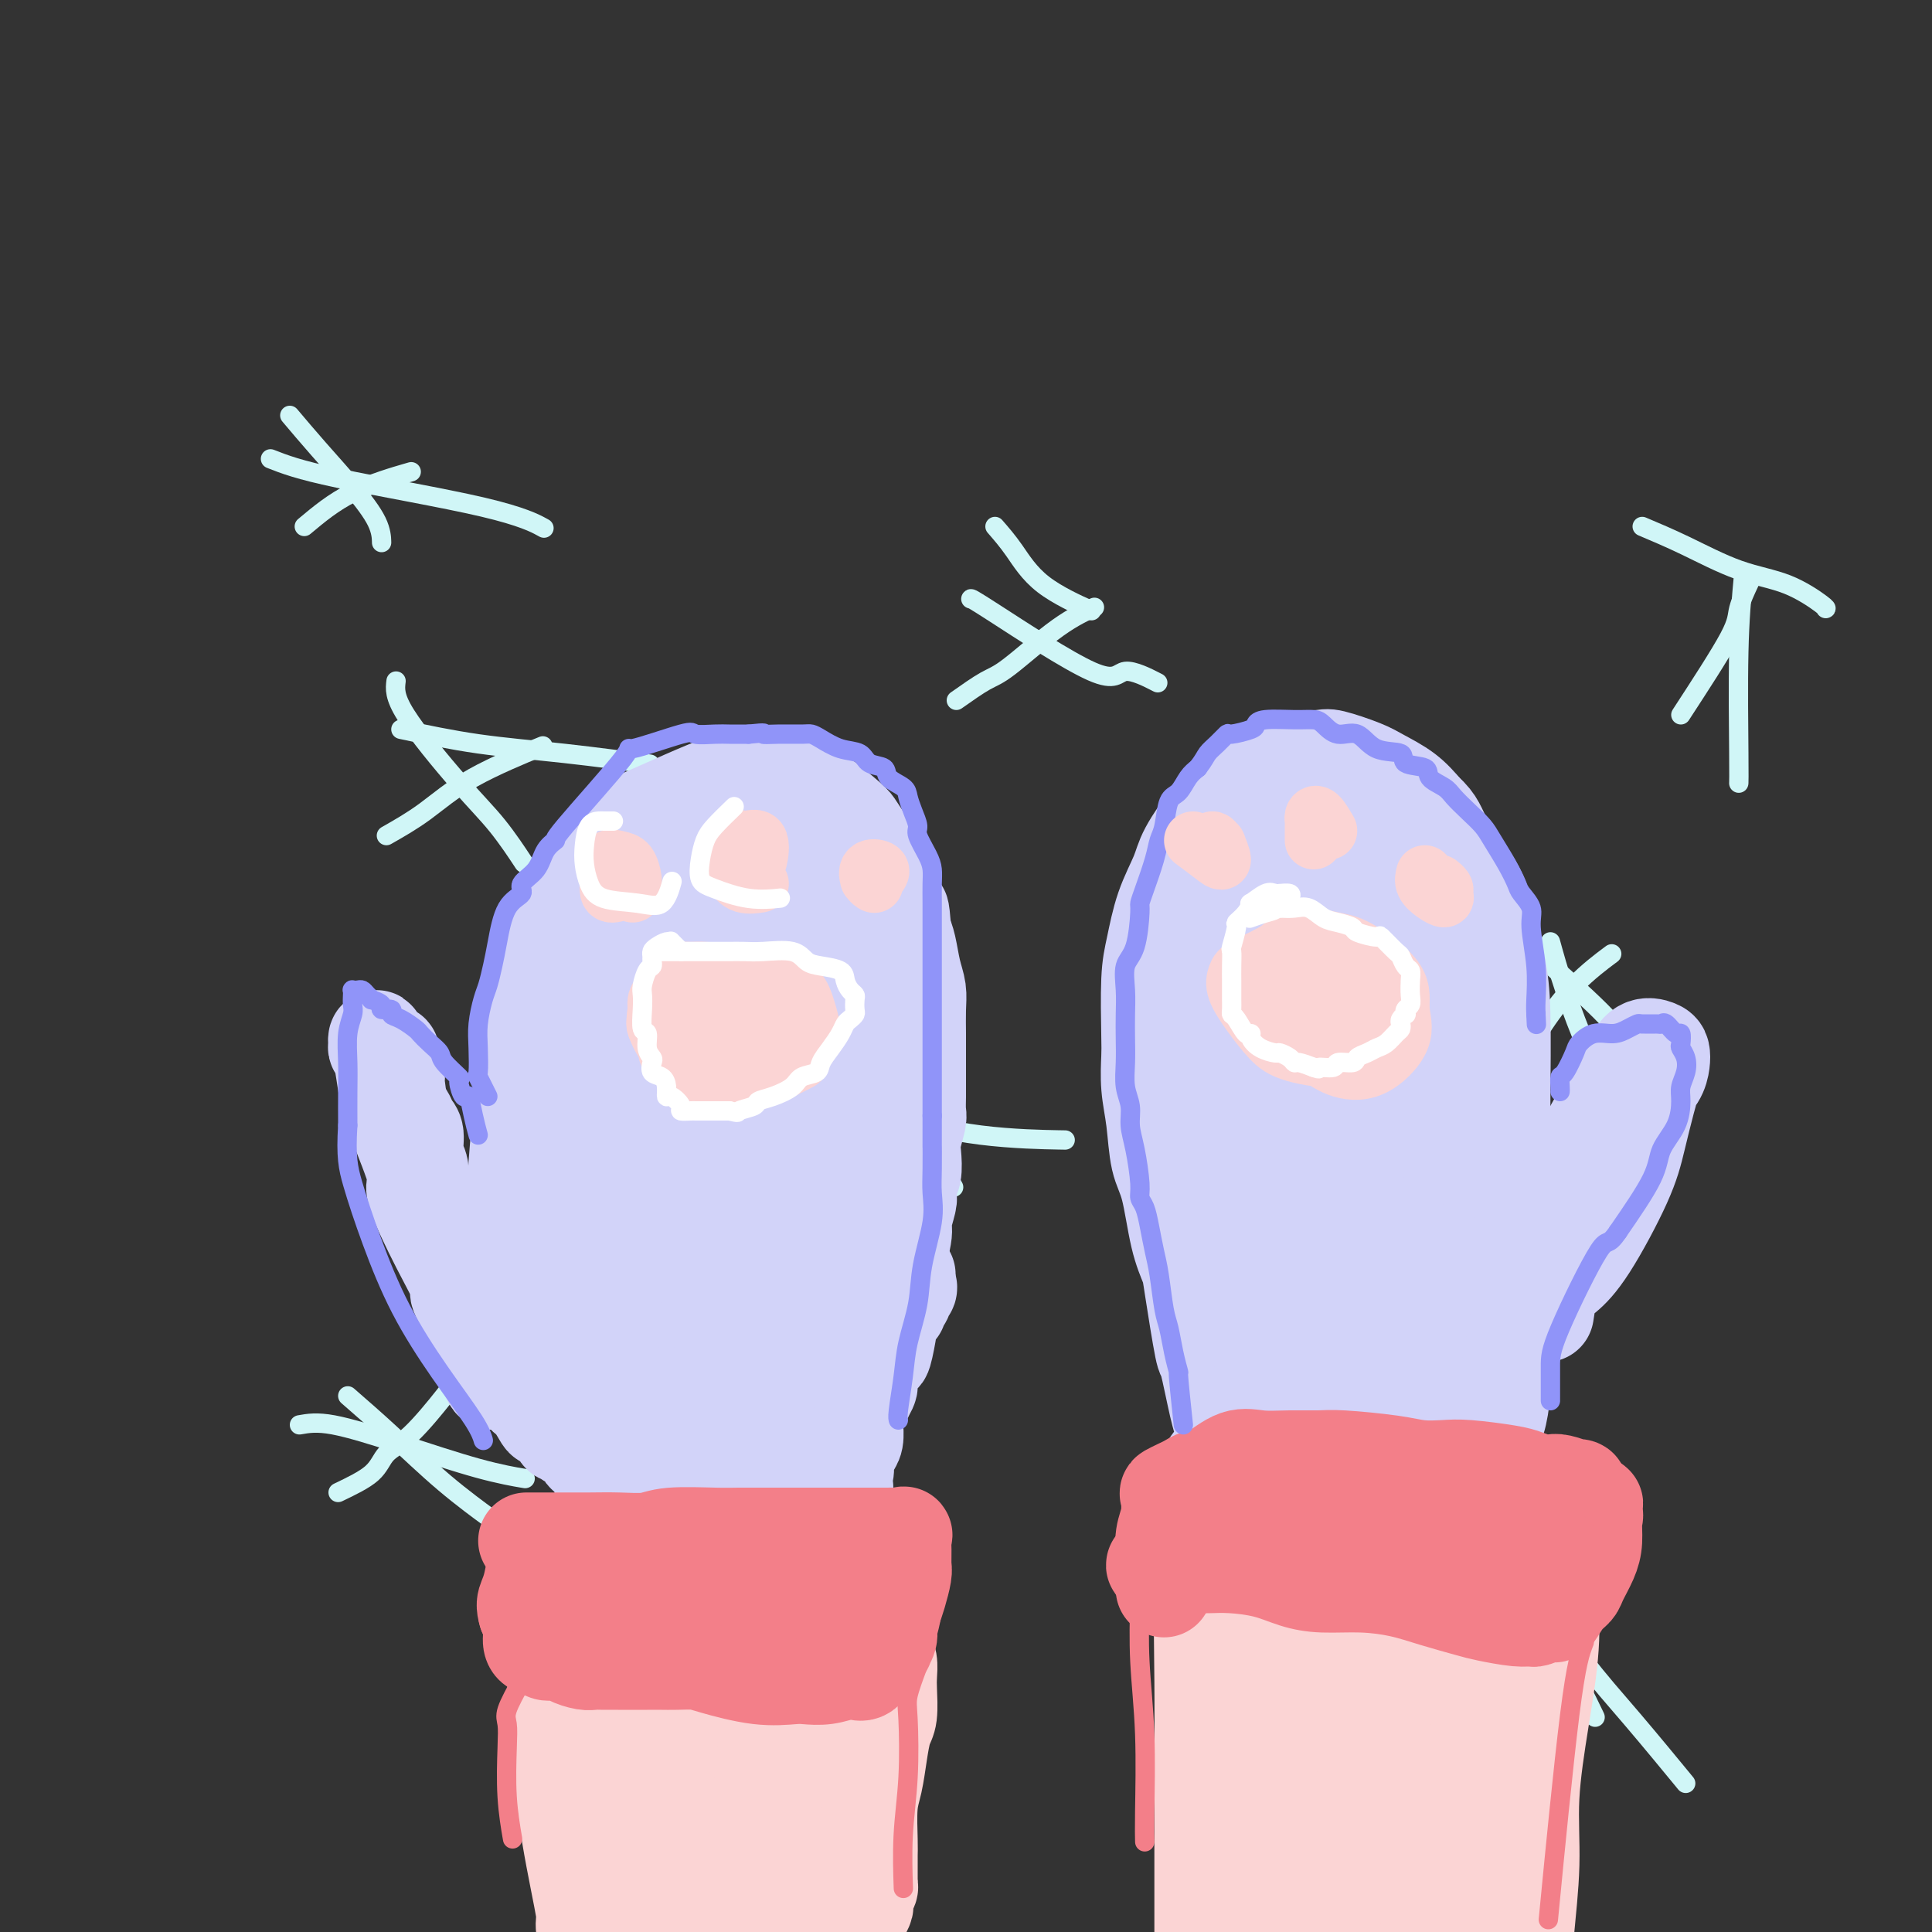 <svg viewBox='0 0 400 400' version='1.1' xmlns='http://www.w3.org/2000/svg' xmlns:xlink='http://www.w3.org/1999/xlink'><rect x="0" y="0" width="400" height="400" fill="#333333" stroke="none"/><g fill='none' stroke='#D0F6F7' stroke-width='4' stroke-linecap='round' stroke-linejoin='round'><path d='M72,289c2.827,2.458 5.655,4.917 9,8c3.345,3.083 7.208,6.792 11,10c3.792,3.208 7.512,5.917 9,7c1.488,1.083 0.744,0.542 0,0'/><path d='M70,309c2.720,-1.303 5.440,-2.605 7,-4c1.560,-1.395 1.959,-2.882 3,-4c1.041,-1.118 2.722,-1.867 5,-4c2.278,-2.133 5.152,-5.651 7,-8c1.848,-2.349 2.671,-3.528 3,-4c0.329,-0.472 0.165,-0.236 0,0'/><path d='M62,295c1.786,-0.317 3.573,-0.635 7,0c3.427,0.635 8.496,2.222 14,4c5.504,1.778 11.443,3.748 16,5c4.557,1.252 7.730,1.786 9,2c1.270,0.214 0.635,0.107 0,0'/><path d='M266,291c1.525,1.790 3.050,3.579 5,6c1.950,2.421 4.326,5.472 6,8c1.674,2.528 2.644,4.533 4,6c1.356,1.467 3.096,2.395 4,3c0.904,0.605 0.973,0.887 1,1c0.027,0.113 0.014,0.056 0,0'/><path d='M265,312c0.964,-1.333 1.929,-2.667 3,-5c1.071,-2.333 2.250,-5.667 4,-9c1.750,-3.333 4.071,-6.667 5,-8c0.929,-1.333 0.464,-0.667 0,0'/><path d='M259,293c4.321,2.196 8.643,4.393 13,6c4.357,1.607 8.750,2.625 13,3c4.250,0.375 8.357,0.107 10,0c1.643,-0.107 0.821,-0.054 0,0'/><path d='M174,211c3.470,3.869 6.940,7.738 10,12c3.060,4.262 5.708,8.917 8,13c2.292,4.083 4.226,7.595 5,9c0.774,1.405 0.387,0.702 0,0'/><path d='M180,243c1.946,-1.637 3.893,-3.274 6,-5c2.107,-1.726 4.375,-3.542 6,-5c1.625,-1.458 2.607,-2.560 3,-3c0.393,-0.440 0.196,-0.220 0,0'/><path d='M167,226c5.512,1.690 11.024,3.381 17,5c5.976,1.619 12.417,3.167 19,4c6.583,0.833 13.310,0.952 16,1c2.690,0.048 1.345,0.024 0,0'/><path d='M82,141c-0.198,1.590 -0.396,3.180 2,7c2.396,3.820 7.384,9.869 11,14c3.616,4.131 5.858,6.343 8,9c2.142,2.657 4.183,5.759 5,7c0.817,1.241 0.408,0.620 0,0'/><path d='M80,173c2.637,-1.500 5.274,-3.000 8,-5c2.726,-2.000 5.542,-4.500 10,-7c4.458,-2.500 10.560,-5.000 13,-6c2.440,-1.000 1.220,-0.500 0,0'/><path d='M83,151c5.202,1.101 10.405,2.202 16,3c5.595,0.798 11.583,1.292 18,2c6.417,0.708 13.262,1.631 16,2c2.738,0.369 1.369,0.185 0,0'/><path d='M206,109c1.280,1.470 2.560,2.940 4,5c1.440,2.060 3.042,4.708 6,7c2.958,2.292 7.274,4.226 9,5c1.726,0.774 0.863,0.387 0,0'/><path d='M198,145c2.217,-1.561 4.434,-3.123 6,-4c1.566,-0.877 2.482,-1.070 5,-3c2.518,-1.930 6.640,-5.596 10,-8c3.360,-2.404 5.960,-3.544 7,-4c1.040,-0.456 0.520,-0.228 0,0'/><path d='M201,124c0.013,-0.107 0.026,-0.214 5,3c4.974,3.214 14.911,9.748 20,12c5.089,2.252 5.332,0.222 7,0c1.668,-0.222 4.762,1.365 6,2c1.238,0.635 0.619,0.317 0,0'/><path d='M60,86c1.887,2.233 3.774,4.466 6,7c2.226,2.534 4.793,5.370 7,8c2.207,2.630 4.056,5.054 5,7c0.944,1.946 0.984,3.413 1,4c0.016,0.587 0.008,0.293 0,0'/><path d='M63,109c3.000,-2.511 6.000,-5.022 10,-7c4.000,-1.978 9.000,-3.422 11,-4c2.000,-0.578 1.000,-0.289 0,0'/><path d='M56,95c2.881,1.131 5.762,2.262 14,4c8.238,1.738 21.833,4.083 30,6c8.167,1.917 10.905,3.405 12,4c1.095,0.595 0.548,0.298 0,0'/><path d='M310,192c2.085,0.783 4.170,1.566 5,2c0.830,0.434 0.405,0.520 3,3c2.595,2.480 8.211,7.356 12,11c3.789,3.644 5.751,6.058 7,8c1.249,1.942 1.785,3.412 2,4c0.215,0.588 0.107,0.294 0,0'/><path d='M315,220c1.107,-2.119 2.214,-4.238 4,-7c1.786,-2.762 4.250,-6.167 7,-9c2.750,-2.833 5.786,-5.095 7,-6c1.214,-0.905 0.607,-0.452 0,0'/><path d='M321,195c0.845,3.056 1.691,6.112 3,10c1.309,3.888 3.083,8.609 5,13c1.917,4.391 3.978,8.451 5,11c1.022,2.549 1.006,3.585 1,4c-0.006,0.415 -0.003,0.207 0,0'/><path d='M340,109c2.807,1.185 5.614,2.370 9,4c3.386,1.630 7.352,3.705 11,5c3.648,1.295 6.978,1.811 10,3c3.022,1.189 5.737,3.051 7,4c1.263,0.949 1.075,0.985 1,1c-0.075,0.015 -0.038,0.007 0,0'/><path d='M348,148c4.060,-6.232 8.119,-12.464 10,-16c1.881,-3.536 1.583,-4.375 2,-6c0.417,-1.625 1.548,-4.036 2,-5c0.452,-0.964 0.226,-0.482 0,0'/><path d='M361,119c-0.423,4.565 -0.845,9.131 -1,16c-0.155,6.869 -0.042,16.042 0,21c0.042,4.958 0.012,5.702 0,6c-0.012,0.298 -0.006,0.149 0,0'/><path d='M107,342c2.566,3.140 5.132,6.281 8,9c2.868,2.719 6.037,5.018 10,9c3.963,3.982 8.721,9.649 11,12c2.279,2.351 2.080,1.386 2,1c-0.080,-0.386 -0.040,-0.193 0,0'/><path d='M109,364c2.196,-1.238 4.393,-2.476 8,-5c3.607,-2.524 8.625,-6.333 11,-8c2.375,-1.667 2.107,-1.190 2,-1c-0.107,0.190 -0.054,0.095 0,0'/><path d='M107,346c4.286,1.661 8.571,3.321 17,5c8.429,1.679 21.000,3.375 28,4c7.000,0.625 8.429,0.179 9,0c0.571,-0.179 0.286,-0.089 0,0'/><path d='M316,328c3.778,7.133 7.556,14.267 10,19c2.444,4.733 3.556,7.067 4,8c0.444,0.933 0.222,0.467 0,0'/><path d='M302,354c3.446,-2.542 6.893,-5.083 10,-8c3.107,-2.917 5.875,-6.208 9,-9c3.125,-2.792 6.607,-5.083 8,-6c1.393,-0.917 0.696,-0.458 0,0'/><path d='M320,328c-0.147,1.136 -0.293,2.271 1,5c1.293,2.729 4.027,7.051 7,11c2.973,3.949 6.185,7.525 10,12c3.815,4.475 8.233,9.850 10,12c1.767,2.150 0.884,1.075 0,0'/></g>
<g fill='none' stroke='#FBD4D4' stroke-width='20' stroke-linecap='round' stroke-linejoin='round'><path d='M117,323c0.745,-0.429 1.491,-0.857 2,-1c0.509,-0.143 0.783,0.000 2,0c1.217,-0.000 3.377,-0.144 6,0c2.623,0.144 5.708,0.574 8,1c2.292,0.426 3.792,0.846 7,1c3.208,0.154 8.125,0.041 11,0c2.875,-0.041 3.707,-0.011 4,0c0.293,0.011 0.046,0.003 0,0c-0.046,-0.003 0.110,-0.001 0,0c-0.110,0.001 -0.485,0.000 -2,0c-1.515,-0.000 -4.170,-0.000 -6,0c-1.830,0.000 -2.836,0.000 -4,0c-1.164,-0.000 -2.487,-0.000 -4,0c-1.513,0.000 -3.217,0.000 -5,0c-1.783,-0.000 -3.646,-0.000 -5,0c-1.354,0.000 -2.199,0.000 -3,0c-0.801,-0.000 -1.559,-0.000 -2,0c-0.441,0.000 -0.565,0.000 -1,0c-0.435,-0.000 -1.182,-0.000 -2,0c-0.818,0.000 -1.707,0.000 -2,0c-0.293,-0.000 0.009,-0.001 0,0c-0.009,0.001 -0.331,0.002 -1,0c-0.669,-0.002 -1.686,-0.007 -2,0c-0.314,0.007 0.073,0.028 0,0c-0.073,-0.028 -0.608,-0.104 -1,0c-0.392,0.104 -0.641,0.389 -1,1c-0.359,0.611 -0.827,1.549 -1,2c-0.173,0.451 -0.049,0.415 0,2c0.049,1.585 0.025,4.793 0,8'/><path d='M115,337c-0.505,3.803 -0.269,6.809 0,11c0.269,4.191 0.569,9.566 1,15c0.431,5.434 0.992,10.928 2,17c1.008,6.072 2.462,12.723 3,16c0.538,3.277 0.158,3.181 0,3c-0.158,-0.181 -0.095,-0.446 0,-2c0.095,-1.554 0.221,-4.398 0,-8c-0.221,-3.602 -0.791,-7.964 -1,-13c-0.209,-5.036 -0.059,-10.747 0,-16c0.059,-5.253 0.027,-10.049 0,-14c-0.027,-3.951 -0.049,-7.057 0,-9c0.049,-1.943 0.168,-2.725 0,-3c-0.168,-0.275 -0.622,-0.045 -1,3c-0.378,3.045 -0.679,8.905 -1,13c-0.321,4.095 -0.661,6.426 0,10c0.661,3.574 2.325,8.392 3,13c0.675,4.608 0.362,9.006 1,13c0.638,3.994 2.225,7.583 3,10c0.775,2.417 0.736,3.661 1,3c0.264,-0.661 0.831,-3.226 1,-6c0.169,-2.774 -0.059,-5.755 0,-12c0.059,-6.245 0.406,-15.754 1,-22c0.594,-6.246 1.434,-9.228 2,-12c0.566,-2.772 0.859,-5.333 1,-6c0.141,-0.667 0.130,0.559 0,1c-0.130,0.441 -0.378,0.098 0,3c0.378,2.902 1.383,9.048 2,14c0.617,4.952 0.846,8.709 1,13c0.154,4.291 0.234,9.117 1,14c0.766,4.883 2.219,9.824 3,13c0.781,3.176 0.891,4.588 1,6'/><path d='M140,386c-0.073,1.444 -0.145,2.888 0,0c0.145,-2.888 0.508,-10.106 1,-16c0.492,-5.894 1.113,-10.462 2,-17c0.887,-6.538 2.042,-15.045 3,-19c0.958,-3.955 1.721,-3.356 2,-3c0.279,0.356 0.073,0.470 0,1c-0.073,0.530 -0.014,1.476 0,5c0.014,3.524 -0.018,9.627 0,15c0.018,5.373 0.087,10.018 0,15c-0.087,4.982 -0.331,10.303 0,16c0.331,5.697 1.237,11.771 2,16c0.763,4.229 1.381,6.615 2,9'/><path d='M154,395c0.069,1.544 0.138,3.087 0,0c-0.138,-3.087 -0.482,-10.805 0,-18c0.482,-7.195 1.790,-13.868 3,-20c1.210,-6.132 2.324,-11.722 3,-15c0.676,-3.278 0.915,-4.244 1,-5c0.085,-0.756 0.015,-1.301 0,0c-0.015,1.301 0.026,4.448 0,7c-0.026,2.552 -0.121,4.509 0,10c0.121,5.491 0.456,14.517 1,21c0.544,6.483 1.298,10.424 2,15c0.702,4.576 1.351,9.788 2,15'/><path d='M170,396c0.047,1.381 0.093,2.762 0,0c-0.093,-2.762 -0.327,-9.665 0,-16c0.327,-6.335 1.213,-12.100 2,-17c0.787,-4.900 1.475,-8.934 2,-12c0.525,-3.066 0.888,-5.165 1,-7c0.112,-1.835 -0.028,-3.406 0,-4c0.028,-0.594 0.224,-0.211 0,0c-0.224,0.211 -0.868,0.250 -1,0c-0.132,-0.250 0.249,-0.788 0,-1c-0.249,-0.212 -1.128,-0.096 -2,0c-0.872,0.096 -1.736,0.172 -2,0c-0.264,-0.172 0.074,-0.593 0,-1c-0.074,-0.407 -0.559,-0.800 -1,-1c-0.441,-0.200 -0.836,-0.205 -1,0c-0.164,0.205 -0.096,0.621 0,0c0.096,-0.621 0.222,-2.278 0,-3c-0.222,-0.722 -0.791,-0.508 -1,-1c-0.209,-0.492 -0.056,-1.690 0,-2c0.056,-0.310 0.016,0.267 0,0c-0.016,-0.267 -0.007,-1.378 0,-2c0.007,-0.622 0.012,-0.754 0,-1c-0.012,-0.246 -0.042,-0.605 0,-1c0.042,-0.395 0.155,-0.827 0,-1c-0.155,-0.173 -0.577,-0.086 -1,0'/><path d='M166,326c-0.383,-1.668 0.161,-0.340 0,0c-0.161,0.340 -1.026,-0.310 -2,0c-0.974,0.310 -2.057,1.579 -3,2c-0.943,0.421 -1.745,-0.005 -3,0c-1.255,0.005 -2.965,0.441 -4,1c-1.035,0.559 -1.397,1.241 -2,2c-0.603,0.759 -1.446,1.594 -2,2c-0.554,0.406 -0.818,0.384 -1,3c-0.182,2.616 -0.281,7.869 0,12c0.281,4.131 0.941,7.138 2,14c1.059,6.862 2.516,17.578 3,24c0.484,6.422 -0.005,8.549 0,10c0.005,1.451 0.502,2.225 1,3'/><path d='M155,399c-0.095,0.690 -0.190,1.380 0,0c0.190,-1.380 0.667,-4.831 1,-8c0.333,-3.169 0.524,-6.055 1,-12c0.476,-5.945 1.238,-14.947 2,-21c0.762,-6.053 1.524,-9.156 2,-12c0.476,-2.844 0.664,-5.427 1,-7c0.336,-1.573 0.818,-2.134 1,-2c0.182,0.134 0.062,0.965 0,2c-0.062,1.035 -0.066,2.276 0,5c0.066,2.724 0.203,6.932 0,11c-0.203,4.068 -0.745,7.998 -1,12c-0.255,4.002 -0.222,8.078 0,13c0.222,4.922 0.635,10.692 1,14c0.365,3.308 0.683,4.154 1,5'/><path d='M178,397c-0.111,0.211 -0.222,0.422 0,0c0.222,-0.422 0.777,-1.476 1,-2c0.223,-0.524 0.112,-0.519 0,-1c-0.112,-0.481 -0.226,-1.449 0,-2c0.226,-0.551 0.793,-0.687 1,-1c0.207,-0.313 0.056,-0.804 0,-1c-0.056,-0.196 -0.015,-0.097 0,0c0.015,0.097 0.004,0.192 0,0c-0.004,-0.192 -0.001,-0.669 0,-1c0.001,-0.331 -0.001,-0.514 0,-1c0.001,-0.486 0.003,-1.275 0,-2c-0.003,-0.725 -0.012,-1.385 0,-2c0.012,-0.615 0.044,-1.183 0,-3c-0.044,-1.817 -0.166,-4.882 0,-7c0.166,-2.118 0.619,-3.288 1,-5c0.381,-1.712 0.690,-3.966 1,-6c0.310,-2.034 0.620,-3.847 1,-5c0.380,-1.153 0.831,-1.646 1,-3c0.169,-1.354 0.055,-3.570 0,-5c-0.055,-1.430 -0.052,-2.074 0,-3c0.052,-0.926 0.154,-2.134 0,-3c-0.154,-0.866 -0.563,-1.388 -1,-3c-0.437,-1.612 -0.902,-4.313 -1,-6c-0.098,-1.687 0.170,-2.361 0,-3c-0.170,-0.639 -0.777,-1.243 -1,-2c-0.223,-0.757 -0.060,-1.665 0,-2c0.060,-0.335 0.017,-0.096 0,0c-0.017,0.096 -0.009,0.048 0,0'/><path d='M181,328c-0.400,-4.360 0.098,-1.761 0,-1c-0.098,0.761 -0.794,-0.318 -1,-1c-0.206,-0.682 0.076,-0.967 0,-1c-0.076,-0.033 -0.512,0.187 -1,0c-0.488,-0.187 -1.029,-0.782 -2,-1c-0.971,-0.218 -2.371,-0.058 -4,0c-1.629,0.058 -3.488,0.016 -6,0c-2.512,-0.016 -5.679,-0.004 -8,0c-2.321,0.004 -3.797,0.001 -5,0c-1.203,-0.001 -2.131,-0.000 -3,0c-0.869,0.000 -1.677,0.000 -2,0c-0.323,-0.000 -0.162,-0.000 0,0'/><path d='M282,326c-1.630,4.030 -3.260,8.061 -4,12c-0.740,3.939 -0.590,7.788 -1,13c-0.410,5.212 -1.380,11.788 -2,18c-0.620,6.212 -0.892,12.061 -1,17c-0.108,4.939 -0.054,8.970 0,13'/><path d='M274,399c0.113,0.853 0.227,1.706 0,0c-0.227,-1.706 -0.793,-5.970 -1,-10c-0.207,-4.030 -0.055,-7.826 0,-15c0.055,-7.174 0.012,-17.725 0,-25c-0.012,-7.275 0.005,-11.274 0,-15c-0.005,-3.726 -0.033,-7.181 0,-10c0.033,-2.819 0.126,-5.004 0,-6c-0.126,-0.996 -0.472,-0.803 -1,0c-0.528,0.803 -1.238,2.216 -2,5c-0.762,2.784 -1.577,6.939 -2,11c-0.423,4.061 -0.454,8.027 -1,16c-0.546,7.973 -1.609,19.954 -2,28c-0.391,8.046 -0.112,12.156 0,15c0.112,2.844 0.056,4.422 0,6'/><path d='M265,398c-0.030,1.097 -0.061,2.194 0,0c0.061,-2.194 0.212,-7.680 0,-12c-0.212,-4.320 -0.789,-7.473 -1,-14c-0.211,-6.527 -0.057,-16.429 0,-23c0.057,-6.571 0.015,-9.810 0,-14c-0.015,-4.190 -0.004,-9.330 0,-12c0.004,-2.670 0.001,-2.869 0,-3c-0.001,-0.131 -0.000,-0.193 0,1c0.000,1.193 0.000,3.642 0,7c-0.000,3.358 -0.001,7.627 0,12c0.001,4.373 0.002,8.851 0,17c-0.002,8.149 -0.008,19.970 0,27c0.008,7.030 0.031,9.268 0,11c-0.031,1.732 -0.115,2.956 0,4c0.115,1.044 0.430,1.906 0,-1c-0.430,-2.906 -1.604,-9.580 -2,-15c-0.396,-5.420 -0.015,-9.584 0,-14c0.015,-4.416 -0.336,-9.082 0,-14c0.336,-4.918 1.358,-10.089 2,-14c0.642,-3.911 0.904,-6.564 1,-9c0.096,-2.436 0.026,-4.656 0,-7c-0.026,-2.344 -0.007,-4.814 0,-6c0.007,-1.186 0.002,-1.089 0,-1c-0.002,0.089 -0.001,0.168 1,0c1.001,-0.168 3.000,-0.584 5,-1'/><path d='M271,317c1.549,-0.475 2.420,-0.663 4,-1c1.580,-0.337 3.867,-0.822 6,-1c2.133,-0.178 4.111,-0.048 6,0c1.889,0.048 3.688,0.014 6,0c2.312,-0.014 5.138,-0.007 7,0c1.862,0.007 2.760,0.016 4,0c1.240,-0.016 2.823,-0.057 4,0c1.177,0.057 1.950,0.211 3,0c1.050,-0.211 2.379,-0.789 3,-1c0.621,-0.211 0.534,-0.057 1,0c0.466,0.057 1.484,0.015 2,0c0.516,-0.015 0.531,-0.005 1,0c0.469,0.005 1.394,0.004 2,0c0.606,-0.004 0.894,-0.012 1,0c0.106,0.012 0.030,0.043 0,0c-0.030,-0.043 -0.013,-0.162 0,1c0.013,1.162 0.024,3.603 0,6c-0.024,2.397 -0.082,4.749 0,8c0.082,3.251 0.306,7.403 0,12c-0.306,4.597 -1.140,9.641 -2,15c-0.860,5.359 -1.746,11.034 -2,16c-0.254,4.966 0.124,9.221 0,14c-0.124,4.779 -0.750,10.080 -1,13c-0.250,2.920 -0.125,3.460 0,4'/><path d='M314,396c0.056,1.413 0.113,2.825 0,0c-0.113,-2.825 -0.394,-9.888 -1,-16c-0.606,-6.112 -1.536,-11.274 -2,-16c-0.464,-4.726 -0.462,-9.016 -1,-15c-0.538,-5.984 -1.614,-13.661 -2,-18c-0.386,-4.339 -0.080,-5.338 0,-6c0.080,-0.662 -0.065,-0.986 0,-1c0.065,-0.014 0.339,0.282 0,2c-0.339,1.718 -1.293,4.858 -2,8c-0.707,3.142 -1.169,6.285 -2,13c-0.831,6.715 -2.031,17.000 -3,25c-0.969,8.000 -1.705,13.714 -2,18c-0.295,4.286 -0.147,7.143 0,10'/><path d='M299,390c0.119,1.167 0.239,2.335 0,0c-0.239,-2.335 -0.835,-8.172 -1,-16c-0.165,-7.828 0.103,-17.648 0,-25c-0.103,-7.352 -0.577,-12.238 -1,-16c-0.423,-3.762 -0.795,-6.401 -1,-9c-0.205,-2.599 -0.245,-5.159 -1,-4c-0.755,1.159 -2.227,6.036 -3,8c-0.773,1.964 -0.848,1.016 -2,6c-1.152,4.984 -3.381,15.901 -5,23c-1.619,7.099 -2.628,10.380 -3,17c-0.372,6.620 -0.109,16.578 0,20c0.109,3.422 0.063,0.307 0,-3c-0.063,-3.307 -0.143,-6.807 0,-11c0.143,-4.193 0.507,-9.078 1,-14c0.493,-4.922 1.113,-9.883 2,-14c0.887,-4.117 2.042,-7.392 3,-10c0.958,-2.608 1.720,-4.548 2,-5c0.280,-0.452 0.078,0.583 0,3c-0.078,2.417 -0.031,6.215 0,11c0.031,4.785 0.047,10.558 0,19c-0.047,8.442 -0.156,19.555 0,26c0.156,6.445 0.578,8.223 1,10'/><path d='M296,396c-0.227,0.554 -0.453,1.108 0,0c0.453,-1.108 1.586,-3.878 2,-6c0.414,-2.122 0.110,-3.595 0,-5c-0.110,-1.405 -0.025,-2.740 0,-4c0.025,-1.260 -0.008,-2.443 0,-3c0.008,-0.557 0.059,-0.488 0,-1c-0.059,-0.512 -0.229,-1.605 0,-2c0.229,-0.395 0.855,-0.092 1,0c0.145,0.092 -0.192,-0.026 0,1c0.192,1.026 0.913,3.195 2,5c1.087,1.805 2.540,3.247 3,5c0.460,1.753 -0.073,3.818 0,5c0.073,1.182 0.752,1.482 1,2c0.248,0.518 0.067,1.256 0,1c-0.067,-0.256 -0.018,-1.505 0,-3c0.018,-1.495 0.005,-3.235 0,-5c-0.005,-1.765 -0.001,-3.557 0,-5c0.001,-1.443 0.001,-2.539 0,-4c-0.001,-1.461 -0.001,-3.287 0,-4c0.001,-0.713 0.004,-0.312 0,0c-0.004,0.312 -0.015,0.537 0,1c0.015,0.463 0.057,1.164 0,2c-0.057,0.836 -0.211,1.805 0,3c0.211,1.195 0.789,2.614 1,3c0.211,0.386 0.057,-0.263 0,-1c-0.057,-0.737 -0.015,-1.562 0,-2c0.015,-0.438 0.004,-0.489 0,-2c-0.004,-1.511 -0.001,-4.484 0,-7c0.001,-2.516 0.000,-4.576 0,-7c-0.000,-2.424 -0.000,-5.212 0,-8'/><path d='M306,355c0.159,-7.130 0.057,-5.454 0,-6c-0.057,-0.546 -0.068,-3.313 0,-5c0.068,-1.687 0.214,-2.295 0,-3c-0.214,-0.705 -0.789,-1.509 -1,-2c-0.211,-0.491 -0.056,-0.669 0,-1c0.056,-0.331 0.015,-0.814 0,-1c-0.015,-0.186 -0.004,-0.073 0,0c0.004,0.073 0.001,0.107 0,0c-0.001,-0.107 -0.000,-0.353 0,-1c0.000,-0.647 0.000,-1.693 0,-2c-0.000,-0.307 -0.001,0.126 0,0c0.001,-0.126 0.003,-0.811 0,-1c-0.003,-0.189 -0.011,0.117 0,0c0.011,-0.117 0.040,-0.658 0,-1c-0.040,-0.342 -0.150,-0.486 0,-1c0.150,-0.514 0.561,-1.398 1,-2c0.439,-0.602 0.905,-0.921 1,-1c0.095,-0.079 -0.182,0.084 0,0c0.182,-0.084 0.822,-0.414 1,-1c0.178,-0.586 -0.107,-1.428 0,-2c0.107,-0.572 0.606,-0.874 1,-1c0.394,-0.126 0.684,-0.076 1,0c0.316,0.076 0.658,0.178 1,0c0.342,-0.178 0.683,-0.636 1,-1c0.317,-0.364 0.610,-0.633 1,-1c0.390,-0.367 0.878,-0.830 1,-1c0.122,-0.170 -0.121,-0.046 0,0c0.121,0.046 0.606,0.013 1,0c0.394,-0.013 0.697,-0.007 1,0'/><path d='M316,321c1.928,-1.789 1.249,-1.263 1,-1c-0.249,0.263 -0.067,0.263 0,0c0.067,-0.263 0.021,-0.788 0,-1c-0.021,-0.212 -0.016,-0.112 0,0c0.016,0.112 0.042,0.236 0,0c-0.042,-0.236 -0.151,-0.833 0,-1c0.151,-0.167 0.561,0.095 1,0c0.439,-0.095 0.906,-0.547 1,-1c0.094,-0.453 -0.185,-0.906 0,-1c0.185,-0.094 0.835,0.171 1,0c0.165,-0.171 -0.153,-0.777 0,-1c0.153,-0.223 0.778,-0.064 1,0c0.222,0.064 0.043,0.032 0,0c-0.043,-0.032 0.052,-0.064 0,0c-0.052,0.064 -0.251,0.225 -1,0c-0.749,-0.225 -2.048,-0.834 -3,-1c-0.952,-0.166 -1.556,0.113 -2,0c-0.444,-0.113 -0.727,-0.618 -2,-1c-1.273,-0.382 -3.535,-0.641 -5,-1c-1.465,-0.359 -2.133,-0.817 -3,-1c-0.867,-0.183 -1.934,-0.092 -3,0'/><path d='M302,311c-3.097,-0.464 -3.340,-0.124 -4,0c-0.660,0.124 -1.738,0.033 -3,0c-1.262,-0.033 -2.710,-0.009 -4,0c-1.290,0.009 -2.424,0.002 -3,0c-0.576,-0.002 -0.595,-0.001 -2,0c-1.405,0.001 -4.195,0.000 -5,0c-0.805,-0.000 0.375,-0.000 0,0c-0.375,0.000 -2.307,0.000 -3,0c-0.693,-0.000 -0.149,-0.000 -1,0c-0.851,0.000 -3.097,0.000 -4,0c-0.903,-0.000 -0.464,-0.000 -1,0c-0.536,0.000 -2.045,0.000 -3,0c-0.955,-0.000 -1.354,-0.000 -2,0c-0.646,0.000 -1.540,0.001 -2,0c-0.460,-0.001 -0.486,-0.004 -1,0c-0.514,0.004 -1.518,0.015 -2,0c-0.482,-0.015 -0.444,-0.057 -1,0c-0.556,0.057 -1.708,0.211 -2,0c-0.292,-0.211 0.276,-0.789 0,-1c-0.276,-0.211 -1.398,-0.057 -2,0c-0.602,0.057 -0.686,0.015 -1,0c-0.314,-0.015 -0.859,-0.004 -1,0c-0.141,0.004 0.121,0.001 0,0c-0.121,-0.001 -0.624,-0.000 -1,0c-0.376,0.000 -0.626,0.000 -1,0c-0.374,-0.000 -0.874,-0.000 -1,0c-0.126,0.000 0.120,0.000 0,0c-0.120,-0.000 -0.606,-0.000 -1,0c-0.394,0.000 -0.697,0.000 -1,0'/><path d='M250,310c-8.046,0.117 -2.160,0.908 0,1c2.160,0.092 0.593,-0.516 0,0c-0.593,0.516 -0.211,2.156 0,4c0.211,1.844 0.253,3.893 0,6c-0.253,2.107 -0.800,4.272 -1,9c-0.200,4.728 -0.054,12.018 0,18c0.054,5.982 0.014,10.655 0,15c-0.014,4.345 -0.004,8.360 0,12c0.004,3.640 0.001,6.903 0,10c-0.001,3.097 -0.000,6.028 0,9c0.000,2.972 0.000,5.986 0,9'/></g>
<g fill='none' stroke='#D2D3F9' stroke-width='20' stroke-linecap='round' stroke-linejoin='round'><path d='M125,309c-0.171,0.113 -0.341,0.227 0,0c0.341,-0.227 1.194,-0.793 2,-1c0.806,-0.207 1.566,-0.055 3,0c1.434,0.055 3.543,0.014 5,0c1.457,-0.014 2.260,0.000 4,0c1.740,-0.000 4.415,-0.014 6,0c1.585,0.014 2.081,0.056 3,0c0.919,-0.056 2.262,-0.211 4,0c1.738,0.211 3.870,0.788 5,1c1.130,0.212 1.258,0.058 2,0c0.742,-0.058 2.097,-0.019 3,0c0.903,0.019 1.355,0.019 2,0c0.645,-0.019 1.483,-0.058 2,0c0.517,0.058 0.713,0.212 1,0c0.287,-0.212 0.665,-0.789 1,-1c0.335,-0.211 0.629,-0.057 1,0c0.371,0.057 0.821,0.015 1,0c0.179,-0.015 0.087,-0.004 0,0c-0.087,0.004 -0.168,0.001 0,0c0.168,-0.001 0.584,-0.001 1,0'/><path d='M171,308c7.298,-0.154 2.544,-0.041 1,0c-1.544,0.041 0.121,0.008 1,0c0.879,-0.008 0.971,0.007 1,0c0.029,-0.007 -0.006,-0.038 0,0c0.006,0.038 0.053,0.145 0,0c-0.053,-0.145 -0.208,-0.543 0,-1c0.208,-0.457 0.777,-0.975 1,-2c0.223,-1.025 0.098,-2.557 0,-3c-0.098,-0.443 -0.170,0.205 0,0c0.170,-0.205 0.582,-1.261 1,-2c0.418,-0.739 0.843,-1.160 1,-2c0.157,-0.840 0.045,-2.097 0,-3c-0.045,-0.903 -0.022,-1.451 0,-2'/><path d='M177,293c0.935,-3.255 1.774,-3.893 2,-4c0.226,-0.107 -0.161,0.316 0,0c0.161,-0.316 0.870,-1.371 1,-2c0.130,-0.629 -0.320,-0.831 0,-2c0.320,-1.169 1.409,-3.306 2,-4c0.591,-0.694 0.684,0.053 1,-1c0.316,-1.053 0.854,-3.907 1,-5c0.146,-1.093 -0.101,-0.425 0,-1c0.101,-0.575 0.549,-2.391 1,-3c0.451,-0.609 0.904,-0.009 1,0c0.096,0.009 -0.167,-0.571 0,-1c0.167,-0.429 0.763,-0.707 1,-1c0.237,-0.293 0.113,-0.601 0,-1c-0.113,-0.399 -0.216,-0.891 0,-1c0.216,-0.109 0.750,0.163 1,0c0.250,-0.163 0.214,-0.761 0,-1c-0.214,-0.239 -0.607,-0.120 -1,0'/><path d='M187,266c1.591,-4.177 0.567,-1.119 0,0c-0.567,1.119 -0.678,0.300 -1,0c-0.322,-0.300 -0.856,-0.081 -1,0c-0.144,0.081 0.102,0.023 0,0c-0.102,-0.023 -0.551,-0.012 -1,0'/><path d='M184,266c-0.405,0.000 0.083,0.000 0,0c-0.083,0.000 -0.738,0.000 -1,0c-0.262,0.000 -0.131,0.000 0,0'/><path d='M174,309c-0.395,0.452 -0.789,0.905 -1,1c-0.211,0.095 -0.238,-0.166 0,-1c0.238,-0.834 0.739,-2.241 1,-3c0.261,-0.759 0.280,-0.871 1,-4c0.720,-3.129 2.142,-9.277 3,-13c0.858,-3.723 1.152,-5.022 2,-7c0.848,-1.978 2.251,-4.635 3,-7c0.749,-2.365 0.845,-4.437 1,-6c0.155,-1.563 0.367,-2.617 1,-5c0.633,-2.383 1.685,-6.095 2,-8c0.315,-1.905 -0.108,-2.003 0,-3c0.108,-0.997 0.747,-2.893 1,-4c0.253,-1.107 0.119,-1.425 0,-2c-0.119,-0.575 -0.224,-1.408 0,-2c0.224,-0.592 0.778,-0.945 1,-2c0.222,-1.055 0.112,-2.814 0,-4c-0.112,-1.186 -0.226,-1.800 0,-3c0.226,-1.200 0.793,-2.985 1,-4c0.207,-1.015 0.056,-1.258 0,-2c-0.056,-0.742 -0.015,-1.982 0,-3c0.015,-1.018 0.004,-1.815 0,-3c-0.004,-1.185 -0.000,-2.757 0,-4c0.000,-1.243 -0.003,-2.158 0,-3c0.003,-0.842 0.012,-1.611 0,-3c-0.012,-1.389 -0.045,-3.397 0,-5c0.045,-1.603 0.167,-2.801 0,-4c-0.167,-1.199 -0.622,-2.400 -1,-4c-0.378,-1.600 -0.679,-3.600 -1,-5c-0.321,-1.400 -0.660,-2.200 -1,-3'/><path d='M187,193c-0.563,-6.675 -0.472,-3.864 -1,-4c-0.528,-0.136 -1.675,-3.220 -2,-5c-0.325,-1.780 0.173,-2.257 0,-3c-0.173,-0.743 -1.015,-1.754 -2,-3c-0.985,-1.246 -2.113,-2.728 -3,-4c-0.887,-1.272 -1.534,-2.335 -2,-3c-0.466,-0.665 -0.753,-0.933 -2,-2c-1.247,-1.067 -3.454,-2.932 -5,-4c-1.546,-1.068 -2.430,-1.339 -4,-2c-1.570,-0.661 -3.825,-1.712 -5,-2c-1.175,-0.288 -1.270,0.186 -2,0c-0.730,-0.186 -2.096,-1.031 -6,0c-3.904,1.031 -10.347,3.937 -15,6c-4.653,2.063 -7.517,3.282 -9,4c-1.483,0.718 -1.586,0.933 -3,3c-1.414,2.067 -4.140,5.984 -6,9c-1.860,3.016 -2.856,5.130 -4,7c-1.144,1.870 -2.437,3.494 -4,8c-1.563,4.506 -3.396,11.893 -4,17c-0.604,5.107 0.022,7.934 0,12c-0.022,4.066 -0.690,9.370 -1,14c-0.310,4.630 -0.261,8.584 0,12c0.261,3.416 0.735,6.294 1,9c0.265,2.706 0.322,5.242 1,8c0.678,2.758 1.975,5.739 3,8c1.025,2.261 1.776,3.801 2,5c0.224,1.199 -0.079,2.057 0,3c0.079,0.943 0.539,1.972 1,3'/><path d='M115,289c1.237,5.594 0.330,1.579 0,0c-0.330,-1.579 -0.084,-0.721 0,0c0.084,0.721 0.007,1.307 0,2c-0.007,0.693 0.057,1.495 0,2c-0.057,0.505 -0.236,0.713 0,1c0.236,0.287 0.885,0.651 2,1c1.115,0.349 2.694,0.682 5,1c2.306,0.318 5.339,0.621 8,1c2.661,0.379 4.950,0.833 7,1c2.050,0.167 3.859,0.045 7,0c3.141,-0.045 7.612,-0.014 10,0c2.388,0.014 2.694,0.009 3,0c0.306,-0.009 0.613,-0.024 1,0c0.387,0.024 0.853,0.086 1,0c0.147,-0.086 -0.027,-0.319 0,-1c0.027,-0.681 0.254,-1.809 1,-5c0.746,-3.191 2.011,-8.445 3,-13c0.989,-4.555 1.703,-8.410 3,-12c1.297,-3.590 3.179,-6.915 4,-11c0.821,-4.085 0.582,-8.929 1,-13c0.418,-4.071 1.491,-7.368 2,-13c0.509,-5.632 0.452,-13.598 0,-19c-0.452,-5.402 -1.300,-8.240 -2,-11c-0.700,-2.760 -1.254,-5.444 -2,-8c-0.746,-2.556 -1.686,-4.986 -3,-7c-1.314,-2.014 -3.002,-3.612 -5,-6c-1.998,-2.388 -4.307,-5.566 -6,-7c-1.693,-1.434 -2.769,-1.124 -4,-1c-1.231,0.124 -2.615,0.062 -4,0'/><path d='M147,171c-2.013,-0.283 -3.046,-0.492 -5,1c-1.954,1.492 -4.828,4.685 -7,8c-2.172,3.315 -3.643,6.754 -5,11c-1.357,4.246 -2.601,9.301 -4,16c-1.399,6.699 -2.954,15.042 -4,23c-1.046,7.958 -1.584,15.532 -1,27c0.584,11.468 2.289,26.830 5,34c2.711,7.170 6.427,6.148 9,7c2.573,0.852 4.001,3.577 9,-3c4.999,-6.577 13.568,-22.457 17,-30c3.432,-7.543 1.728,-6.750 2,-10c0.272,-3.250 2.520,-10.542 3,-20c0.480,-9.458 -0.807,-21.083 -2,-28c-1.193,-6.917 -2.293,-9.126 -4,-11c-1.707,-1.874 -4.023,-3.413 -6,-5c-1.977,-1.587 -3.616,-3.223 -6,-4c-2.384,-0.777 -5.512,-0.695 -9,0c-3.488,0.695 -7.338,2.003 -10,5c-2.662,2.997 -4.138,7.683 -6,13c-1.862,5.317 -4.109,11.265 -5,18c-0.891,6.735 -0.424,14.258 0,22c0.424,7.742 0.807,15.705 4,24c3.193,8.295 9.196,16.924 13,20c3.804,3.076 5.410,0.599 8,-3c2.590,-3.599 6.166,-8.322 9,-13c2.834,-4.678 4.926,-9.312 7,-19c2.074,-9.688 4.130,-24.430 5,-31c0.870,-6.570 0.553,-4.967 0,-9c-0.553,-4.033 -1.341,-13.701 -3,-18c-1.659,-4.299 -4.188,-3.228 -7,-2c-2.812,1.228 -5.906,2.614 -9,4'/><path d='M145,198c-2.847,1.908 -5.466,4.676 -9,11c-3.534,6.324 -7.984,16.202 -10,24c-2.016,7.798 -1.598,13.517 -1,21c0.598,7.483 1.377,16.730 3,25c1.623,8.270 4.090,15.564 7,21c2.910,5.436 6.261,9.013 11,6c4.739,-3.013 10.865,-12.615 15,-22c4.135,-9.385 6.280,-18.553 8,-27c1.720,-8.447 3.016,-16.172 4,-27c0.984,-10.828 1.655,-24.758 1,-32c-0.655,-7.242 -2.637,-7.795 -5,-8c-2.363,-0.205 -5.106,-0.062 -8,2c-2.894,2.062 -5.939,6.042 -9,11c-3.061,4.958 -6.137,10.893 -9,16c-2.863,5.107 -5.512,9.387 -7,18c-1.488,8.613 -1.816,21.560 -1,30c0.816,8.440 2.776,12.374 4,17c1.224,4.626 1.710,9.943 5,8c3.290,-1.943 9.382,-11.146 12,-15c2.618,-3.854 1.760,-2.359 3,-11c1.240,-8.641 4.577,-27.420 6,-39c1.423,-11.580 0.932,-15.963 0,-20c-0.932,-4.037 -2.303,-7.728 -4,-10c-1.697,-2.272 -3.719,-3.126 -7,0c-3.281,3.126 -7.822,10.231 -11,16c-3.178,5.769 -4.992,10.203 -7,14c-2.008,3.797 -4.208,6.956 -4,16c0.208,9.044 2.825,23.973 6,31c3.175,7.027 6.907,6.150 10,3c3.093,-3.150 5.546,-8.575 8,-14'/><path d='M156,263c2.299,-5.746 4.046,-13.111 5,-20c0.954,-6.889 1.116,-13.302 0,-19c-1.116,-5.698 -3.511,-10.682 -6,-12c-2.489,-1.318 -5.074,1.028 -7,4c-1.926,2.972 -3.195,6.568 -5,15c-1.805,8.432 -4.147,21.701 -5,29c-0.853,7.299 -0.218,8.630 0,9c0.218,0.370 0.017,-0.220 1,-3c0.983,-2.780 3.149,-7.748 5,-13c1.851,-5.252 3.386,-10.786 4,-13c0.614,-2.214 0.307,-1.107 0,0'/><path d='M164,180c-0.803,-1.062 -1.605,-2.125 -3,-3c-1.395,-0.875 -3.382,-1.563 -5,-2c-1.618,-0.437 -2.865,-0.622 -5,0c-2.135,0.622 -5.157,2.051 -7,3c-1.843,0.949 -2.507,1.416 -5,3c-2.493,1.584 -6.814,4.283 -10,7c-3.186,2.717 -5.235,5.453 -7,8c-1.765,2.547 -3.246,4.907 -4,8c-0.754,3.093 -0.782,6.920 -1,11c-0.218,4.080 -0.626,8.412 0,13c0.626,4.588 2.286,9.433 4,13c1.714,3.567 3.483,5.855 5,7c1.517,1.145 2.784,1.148 5,-3c2.216,-4.148 5.381,-12.447 7,-19c1.619,-6.553 1.691,-11.360 2,-16c0.309,-4.640 0.855,-9.111 1,-13c0.145,-3.889 -0.111,-7.194 -2,-10c-1.889,-2.806 -5.409,-5.114 -8,-6c-2.591,-0.886 -4.251,-0.351 -6,3c-1.749,3.351 -3.586,9.518 -5,16c-1.414,6.482 -2.407,13.278 -3,23c-0.593,9.722 -0.788,22.369 1,29c1.788,6.631 5.558,7.247 8,8c2.442,0.753 3.555,1.644 4,2c0.445,0.356 0.223,0.178 0,0'/><path d='M167,251c-0.649,1.781 -1.298,3.561 -2,5c-0.702,1.439 -1.456,2.536 -3,6c-1.544,3.464 -3.878,9.295 -5,13c-1.122,3.705 -1.032,5.283 -2,9c-0.968,3.717 -2.996,9.574 -4,13c-1.004,3.426 -0.986,4.421 -1,5c-0.014,0.579 -0.061,0.744 0,1c0.061,0.256 0.228,0.605 0,1c-0.228,0.395 -0.852,0.838 -1,1c-0.148,0.162 0.181,0.043 0,0c-0.181,-0.043 -0.873,-0.011 -1,0c-0.127,0.011 0.311,-0.001 0,0c-0.311,0.001 -1.371,0.014 -2,0c-0.629,-0.014 -0.828,-0.056 -1,0c-0.172,0.056 -0.319,0.211 -1,0c-0.681,-0.211 -1.897,-0.788 -3,-1c-1.103,-0.212 -2.092,-0.058 -3,0c-0.908,0.058 -1.733,0.019 -2,0c-0.267,-0.019 0.024,-0.019 -1,0c-1.024,0.019 -3.363,0.058 -4,0c-0.637,-0.058 0.429,-0.212 0,0c-0.429,0.212 -2.353,0.789 -3,1c-0.647,0.211 -0.019,0.054 0,0c0.019,-0.054 -0.572,-0.006 -1,0c-0.428,0.006 -0.692,-0.029 -1,0c-0.308,0.029 -0.660,0.123 -1,0c-0.340,-0.123 -0.669,-0.464 -1,-1c-0.331,-0.536 -0.666,-1.268 -1,-2'/><path d='M123,302c-0.760,-0.586 -1.662,-0.550 -2,-1c-0.338,-0.450 -0.114,-1.388 0,-2c0.114,-0.612 0.119,-0.900 0,-1c-0.119,-0.100 -0.361,-0.011 -1,0c-0.639,0.011 -1.676,-0.056 -2,0c-0.324,0.056 0.064,0.236 0,0c-0.064,-0.236 -0.579,-0.887 -1,-1c-0.421,-0.113 -0.746,0.313 -1,0c-0.254,-0.313 -0.437,-1.364 -1,-2c-0.563,-0.636 -1.506,-0.856 -2,-1c-0.494,-0.144 -0.540,-0.211 -1,-1c-0.460,-0.789 -1.336,-2.301 -2,-3c-0.664,-0.699 -1.116,-0.584 -2,-2c-0.884,-1.416 -2.199,-4.361 -3,-6c-0.801,-1.639 -1.089,-1.971 -2,-3c-0.911,-1.029 -2.447,-2.755 -3,-4c-0.553,-1.245 -0.123,-2.010 -1,-4c-0.877,-1.990 -3.061,-5.206 -4,-7c-0.939,-1.794 -0.631,-2.168 -1,-3c-0.369,-0.832 -1.413,-2.123 -2,-3c-0.587,-0.877 -0.717,-1.340 -1,-2c-0.283,-0.660 -0.721,-1.515 -1,-3c-0.279,-1.485 -0.400,-3.599 -1,-5c-0.600,-1.401 -1.681,-2.090 -2,-3c-0.319,-0.910 0.122,-2.040 0,-3c-0.122,-0.960 -0.806,-1.748 -1,-3c-0.194,-1.252 0.103,-2.968 0,-4c-0.103,-1.032 -0.605,-1.380 -1,-2c-0.395,-0.620 -0.683,-1.513 -1,-2c-0.317,-0.487 -0.662,-0.568 -1,-1c-0.338,-0.432 -0.669,-1.216 -1,-2'/><path d='M82,228c-2.786,-7.331 -0.750,-2.159 0,-1c0.750,1.159 0.215,-1.696 0,-3c-0.215,-1.304 -0.110,-1.057 0,-1c0.110,0.057 0.226,-0.075 0,0c-0.226,0.075 -0.793,0.357 -1,0c-0.207,-0.357 -0.055,-1.353 0,-2c0.055,-0.647 0.012,-0.944 0,-1c-0.012,-0.056 0.007,0.130 0,0c-0.007,-0.130 -0.041,-0.574 0,-1c0.041,-0.426 0.155,-0.832 0,-1c-0.155,-0.168 -0.581,-0.097 -1,0c-0.419,0.097 -0.830,0.219 -1,0c-0.170,-0.219 -0.098,-0.781 0,-1c0.098,-0.219 0.222,-0.095 0,0c-0.222,0.095 -0.788,0.161 -1,0c-0.212,-0.161 -0.068,-0.550 0,-1c0.068,-0.450 0.060,-0.960 0,-1c-0.060,-0.040 -0.172,0.389 0,1c0.172,0.611 0.627,1.402 1,3c0.373,1.598 0.665,4.003 1,6c0.335,1.997 0.715,3.587 2,7c1.285,3.413 3.476,8.651 4,11c0.524,2.349 -0.620,1.811 0,4c0.620,2.189 3.003,7.106 5,11c1.997,3.894 3.607,6.765 4,8c0.393,1.235 -0.433,0.832 0,2c0.433,1.168 2.124,3.905 3,6c0.876,2.095 0.938,3.547 1,5'/><path d='M99,279c3.853,10.676 2.986,6.365 3,5c0.014,-1.365 0.910,0.216 2,1c1.090,0.784 2.373,0.770 3,1c0.627,0.230 0.599,0.702 1,1c0.401,0.298 1.231,0.420 2,0c0.769,-0.420 1.476,-1.382 2,-2c0.524,-0.618 0.864,-0.891 1,-1c0.136,-0.109 0.068,-0.055 0,0'/><path d='M251,305c0.157,0.015 0.313,0.030 1,0c0.687,-0.030 1.904,-0.106 4,0c2.096,0.106 5.070,0.392 8,1c2.930,0.608 5.815,1.536 9,2c3.185,0.464 6.669,0.464 10,1c3.331,0.536 6.510,1.609 9,2c2.490,0.391 4.293,0.101 7,0c2.707,-0.101 6.319,-0.013 8,0c1.681,0.013 1.433,-0.049 2,0c0.567,0.049 1.950,0.210 2,0c0.050,-0.210 -1.234,-0.791 -2,-1c-0.766,-0.209 -1.015,-0.046 -2,0c-0.985,0.046 -2.705,-0.025 -4,0c-1.295,0.025 -2.164,0.147 -4,0c-1.836,-0.147 -4.639,-0.561 -7,-1c-2.361,-0.439 -4.280,-0.902 -6,-1c-1.720,-0.098 -3.243,0.170 -5,0c-1.757,-0.170 -3.749,-0.778 -5,-1c-1.251,-0.222 -1.760,-0.060 -3,0c-1.240,0.060 -3.213,0.016 -4,0c-0.787,-0.016 -0.390,-0.004 -1,0c-0.610,0.004 -2.226,0.002 -3,0c-0.774,-0.002 -0.706,-0.003 -1,0c-0.294,0.003 -0.949,0.009 -2,0c-1.051,-0.009 -2.498,-0.033 -3,0c-0.502,0.033 -0.058,0.124 0,0c0.058,-0.124 -0.269,-0.464 -1,-1c-0.731,-0.536 -1.865,-1.268 -3,-2'/><path d='M255,304c-8.617,-1.335 -2.158,-1.172 0,-2c2.158,-0.828 0.016,-2.645 -1,-4c-1.016,-1.355 -0.906,-2.247 -1,-3c-0.094,-0.753 -0.391,-1.369 -1,-4c-0.609,-2.631 -1.528,-7.279 -2,-9c-0.472,-1.721 -0.496,-0.515 -1,-3c-0.504,-2.485 -1.487,-8.660 -2,-12c-0.513,-3.340 -0.557,-3.844 -1,-5c-0.443,-1.156 -1.285,-2.964 -2,-6c-0.715,-3.036 -1.302,-7.299 -2,-10c-0.698,-2.701 -1.507,-3.839 -2,-6c-0.493,-2.161 -0.669,-5.343 -1,-8c-0.331,-2.657 -0.818,-4.787 -1,-7c-0.182,-2.213 -0.058,-4.508 0,-6c0.058,-1.492 0.050,-2.180 0,-5c-0.050,-2.820 -0.143,-7.770 0,-11c0.143,-3.230 0.521,-4.739 1,-7c0.479,-2.261 1.058,-5.272 2,-8c0.942,-2.728 2.247,-5.171 3,-7c0.753,-1.829 0.954,-3.044 2,-5c1.046,-1.956 2.937,-4.654 4,-6c1.063,-1.346 1.297,-1.341 2,-2c0.703,-0.659 1.875,-1.982 3,-3c1.125,-1.018 2.202,-1.731 4,-3c1.798,-1.269 4.317,-3.095 7,-4c2.683,-0.905 5.529,-0.889 7,-1c1.471,-0.111 1.565,-0.347 3,0c1.435,0.347 4.209,1.279 6,2c1.791,0.721 2.597,1.233 4,2c1.403,0.767 3.401,1.791 5,3c1.599,1.209 2.800,2.605 4,4'/><path d='M295,168c2.594,2.303 2.580,3.560 4,6c1.420,2.440 4.275,6.061 6,9c1.725,2.939 2.318,5.195 3,8c0.682,2.805 1.451,6.159 2,9c0.549,2.841 0.879,5.169 1,10c0.121,4.831 0.032,12.165 0,17c-0.032,4.835 -0.009,7.169 0,10c0.009,2.831 0.002,6.157 0,9c-0.002,2.843 -0.001,5.203 0,9c0.001,3.797 0.001,9.031 0,12c-0.001,2.969 -0.003,3.674 0,5c0.003,1.326 0.011,3.272 0,5c-0.011,1.728 -0.041,3.238 0,5c0.041,1.762 0.151,3.778 0,6c-0.151,2.222 -0.564,4.651 -1,6c-0.436,1.349 -0.894,1.618 -1,2c-0.106,0.382 0.142,0.876 0,1c-0.142,0.124 -0.672,-0.122 -1,0c-0.328,0.122 -0.453,0.611 -1,1c-0.547,0.389 -1.517,0.679 -2,1c-0.483,0.321 -0.481,0.673 -1,1c-0.519,0.327 -1.561,0.628 -2,1c-0.439,0.372 -0.277,0.813 -1,1c-0.723,0.187 -2.331,0.119 -4,0c-1.669,-0.119 -3.398,-0.290 -5,-1c-1.602,-0.710 -3.076,-1.959 -5,-3c-1.924,-1.041 -4.297,-1.873 -7,-4c-2.703,-2.127 -5.735,-5.550 -7,-7c-1.265,-1.450 -0.764,-0.929 -2,-3c-1.236,-2.071 -4.210,-6.735 -6,-11c-1.790,-4.265 -2.395,-8.133 -3,-12'/><path d='M262,261c-2.042,-5.832 -2.647,-8.913 -3,-17c-0.353,-8.087 -0.455,-21.179 0,-30c0.455,-8.821 1.468,-13.370 3,-18c1.532,-4.630 3.585,-9.339 5,-13c1.415,-3.661 2.193,-6.273 3,-8c0.807,-1.727 1.644,-2.571 2,-3c0.356,-0.429 0.231,-0.445 1,1c0.769,1.445 2.430,4.349 4,7c1.570,2.651 3.047,5.048 4,9c0.953,3.952 1.382,9.461 2,16c0.618,6.539 1.426,14.110 2,21c0.574,6.890 0.914,13.098 0,21c-0.914,7.902 -3.082,17.497 -4,22c-0.918,4.503 -0.584,3.912 -1,4c-0.416,0.088 -1.580,0.854 -3,-1c-1.420,-1.854 -3.094,-6.330 -4,-10c-0.906,-3.670 -1.043,-6.536 -1,-10c0.043,-3.464 0.267,-7.526 0,-11c-0.267,-3.474 -1.023,-6.360 0,-12c1.023,-5.640 3.827,-14.033 5,-20c1.173,-5.967 0.716,-9.508 1,-12c0.284,-2.492 1.310,-3.936 2,-5c0.690,-1.064 1.045,-1.747 1,-1c-0.045,0.747 -0.491,2.924 0,6c0.491,3.076 1.919,7.050 3,12c1.081,4.950 1.814,10.876 2,18c0.186,7.124 -0.177,15.446 0,23c0.177,7.554 0.894,14.342 0,21c-0.894,6.658 -3.398,13.188 -5,16c-1.602,2.812 -2.301,1.906 -3,1'/><path d='M278,288c-2.413,1.165 -4.445,-4.422 -6,-10c-1.555,-5.578 -2.634,-11.148 -4,-18c-1.366,-6.852 -3.020,-14.987 -4,-22c-0.980,-7.013 -1.288,-12.902 -1,-22c0.288,-9.098 1.171,-21.403 2,-27c0.829,-5.597 1.605,-4.485 3,-6c1.395,-1.515 3.410,-5.655 5,-7c1.590,-1.345 2.756,0.107 4,2c1.244,1.893 2.565,4.229 4,10c1.435,5.771 2.985,14.977 4,23c1.015,8.023 1.497,14.863 2,22c0.503,7.137 1.029,14.570 1,21c-0.029,6.430 -0.612,11.857 -2,18c-1.388,6.143 -3.580,13.003 -5,16c-1.420,2.997 -2.069,2.132 -3,1c-0.931,-1.132 -2.144,-2.532 -4,-9c-1.856,-6.468 -4.353,-18.003 -6,-27c-1.647,-8.997 -2.443,-15.457 -3,-22c-0.557,-6.543 -0.874,-13.170 0,-19c0.874,-5.830 2.939,-10.863 5,-15c2.061,-4.137 4.118,-7.379 6,-9c1.882,-1.621 3.590,-1.621 5,-2c1.410,-0.379 2.521,-1.136 4,3c1.479,4.136 3.325,13.167 5,20c1.675,6.833 3.179,11.469 4,18c0.821,6.531 0.959,14.956 1,22c0.041,7.044 -0.017,12.708 0,20c0.017,7.292 0.108,16.212 0,21c-0.108,4.788 -0.414,5.443 -1,6c-0.586,0.557 -1.453,1.016 -2,0c-0.547,-1.016 -0.773,-3.508 -1,-6'/><path d='M291,290c-0.671,-3.675 -0.849,-9.861 -1,-14c-0.151,-4.139 -0.275,-6.230 0,-9c0.275,-2.770 0.949,-6.218 2,-9c1.051,-2.782 2.479,-4.899 3,-6c0.521,-1.101 0.135,-1.185 0,-1c-0.135,0.185 -0.017,0.639 0,2c0.017,1.361 -0.065,3.629 0,6c0.065,2.371 0.277,4.846 0,8c-0.277,3.154 -1.045,6.987 -2,12c-0.955,5.013 -2.098,11.206 -3,14c-0.902,2.794 -1.563,2.190 -2,2c-0.437,-0.190 -0.649,0.035 -1,-6c-0.351,-6.035 -0.842,-18.330 -1,-27c-0.158,-8.670 0.016,-13.716 0,-20c-0.016,-6.284 -0.223,-13.806 0,-21c0.223,-7.194 0.875,-14.061 0,-20c-0.875,-5.939 -3.275,-10.950 -5,-16c-1.725,-5.050 -2.773,-10.137 -4,-12c-1.227,-1.863 -2.633,-0.500 -4,2c-1.367,2.500 -2.694,6.137 -4,10c-1.306,3.863 -2.590,7.951 -5,13c-2.410,5.049 -5.945,11.060 -8,16c-2.055,4.940 -2.628,8.810 -3,13c-0.372,4.190 -0.541,8.702 -1,13c-0.459,4.298 -1.209,8.384 0,13c1.209,4.616 4.376,9.762 7,12c2.624,2.238 4.706,1.569 6,1c1.294,-0.569 1.800,-1.039 3,-3c1.200,-1.961 3.092,-5.413 4,-9c0.908,-3.587 0.831,-7.311 1,-14c0.169,-6.689 0.585,-16.345 1,-26'/><path d='M274,214c0.037,-9.633 -0.869,-13.717 -2,-18c-1.131,-4.283 -2.485,-8.765 -4,-12c-1.515,-3.235 -3.191,-5.223 -4,-6c-0.809,-0.777 -0.752,-0.344 -1,0c-0.248,0.344 -0.800,0.600 -1,2c-0.200,1.400 -0.049,3.944 0,7c0.049,3.056 -0.003,6.623 0,10c0.003,3.377 0.060,6.562 2,13c1.940,6.438 5.763,16.129 9,21c3.237,4.871 5.887,4.923 8,5c2.113,0.077 3.689,0.178 5,-2c1.311,-2.178 2.356,-6.637 3,-11c0.644,-4.363 0.887,-8.631 1,-15c0.113,-6.369 0.097,-14.841 0,-21c-0.097,-6.159 -0.275,-10.007 -2,-13c-1.725,-2.993 -4.998,-5.133 -7,-7c-2.002,-1.867 -2.732,-3.462 -4,-4c-1.268,-0.538 -3.074,-0.020 -4,2c-0.926,2.020 -0.971,5.542 -1,9c-0.029,3.458 -0.043,6.853 0,11c0.043,4.147 0.141,9.047 0,14c-0.141,4.953 -0.521,9.961 0,14c0.521,4.039 1.944,7.111 3,8c1.056,0.889 1.747,-0.403 2,-3c0.253,-2.597 0.070,-6.499 0,-10c-0.070,-3.501 -0.027,-6.600 -1,-11c-0.973,-4.400 -2.962,-10.102 -5,-13c-2.038,-2.898 -4.123,-2.993 -6,-3c-1.877,-0.007 -3.544,0.075 -5,0c-1.456,-0.075 -2.702,-0.307 -4,2c-1.298,2.307 -2.649,7.154 -4,12'/><path d='M252,195c-1.085,4.215 -1.799,8.752 -2,14c-0.201,5.248 0.111,11.208 0,17c-0.111,5.792 -0.644,11.416 0,17c0.644,5.584 2.467,11.127 5,19c2.533,7.873 5.778,18.077 8,23c2.222,4.923 3.422,4.566 4,5c0.578,0.434 0.536,1.659 1,-1c0.464,-2.659 1.435,-9.201 2,-15c0.565,-5.799 0.725,-10.857 1,-17c0.275,-6.143 0.667,-13.373 0,-21c-0.667,-7.627 -2.392,-15.650 -3,-22c-0.608,-6.350 -0.098,-11.027 0,-14c0.098,-2.973 -0.215,-4.243 -1,-3c-0.785,1.243 -2.041,4.998 -3,9c-0.959,4.002 -1.622,8.250 -2,14c-0.378,5.750 -0.470,13.003 0,21c0.470,7.997 1.504,16.738 3,25c1.496,8.262 3.454,16.045 5,22c1.546,5.955 2.679,10.082 5,9c2.321,-1.082 5.830,-7.375 8,-14c2.170,-6.625 3.001,-13.584 4,-21c0.999,-7.416 2.166,-15.290 3,-23c0.834,-7.710 1.335,-15.256 2,-22c0.665,-6.744 1.493,-12.685 2,-18c0.507,-5.315 0.692,-10.005 0,-12c-0.692,-1.995 -2.263,-1.297 -3,-1c-0.737,0.297 -0.641,0.193 -1,0c-0.359,-0.193 -1.174,-0.475 -2,2c-0.826,2.475 -1.665,7.707 -2,12c-0.335,4.293 -0.168,7.646 0,11'/><path d='M286,211c0.105,5.779 1.366,8.726 2,12c0.634,3.274 0.641,6.876 2,9c1.359,2.124 4.069,2.772 5,1c0.931,-1.772 0.083,-5.963 0,-10c-0.083,-4.037 0.597,-7.920 0,-14c-0.597,-6.080 -2.472,-14.357 -4,-20c-1.528,-5.643 -2.707,-8.653 -5,-11c-2.293,-2.347 -5.698,-4.031 -8,-5c-2.302,-0.969 -3.502,-1.222 -6,-1c-2.498,0.222 -6.295,0.920 -9,2c-2.705,1.080 -4.317,2.544 -6,4c-1.683,1.456 -3.439,2.905 -5,5c-1.561,2.095 -2.929,4.835 -4,7c-1.071,2.165 -1.844,3.756 -1,5c0.844,1.244 3.304,2.143 5,3c1.696,0.857 2.627,1.674 3,2c0.373,0.326 0.186,0.163 0,0'/><path d='M320,272c0.300,-1.959 0.601,-3.917 1,-5c0.399,-1.083 0.898,-1.290 2,-3c1.102,-1.710 2.807,-4.923 4,-8c1.193,-3.077 1.875,-6.018 4,-11c2.125,-4.982 5.692,-12.003 8,-16c2.308,-3.997 3.355,-4.969 4,-6c0.645,-1.031 0.886,-2.122 1,-3c0.114,-0.878 0.101,-1.542 0,-2c-0.101,-0.458 -0.291,-0.709 -1,-1c-0.709,-0.291 -1.936,-0.621 -3,0c-1.064,0.621 -1.966,2.194 -3,4c-1.034,1.806 -2.202,3.843 -4,7c-1.798,3.157 -4.228,7.432 -6,11c-1.772,3.568 -2.887,6.430 -4,9c-1.113,2.570 -2.223,4.849 -3,8c-0.777,3.151 -1.222,7.174 -1,9c0.222,1.826 1.109,1.454 2,1c0.891,-0.454 1.786,-0.991 3,-2c1.214,-1.009 2.747,-2.489 5,-6c2.253,-3.511 5.227,-9.054 7,-13c1.773,-3.946 2.345,-6.296 3,-9c0.655,-2.704 1.395,-5.761 2,-8c0.605,-2.239 1.076,-3.661 1,-5c-0.076,-1.339 -0.701,-2.595 -2,-3c-1.299,-0.405 -3.274,0.041 -5,3c-1.726,2.959 -3.205,8.432 -5,13c-1.795,4.568 -3.906,8.230 -6,13c-2.094,4.770 -4.170,10.649 -5,13c-0.830,2.351 -0.415,1.176 0,0'/></g>
<g fill='none' stroke='#F37F89' stroke-width='20' stroke-linecap='round' stroke-linejoin='round'><path d='M109,319c2.031,0.001 4.063,0.001 5,0c0.937,-0.001 0.780,-0.004 2,0c1.220,0.004 3.817,0.015 6,0c2.183,-0.015 3.952,-0.057 6,0c2.048,0.057 4.374,0.211 6,0c1.626,-0.211 2.553,-0.789 5,-1c2.447,-0.211 6.414,-0.057 9,0c2.586,0.057 3.792,0.015 5,0c1.208,-0.015 2.420,-0.004 4,0c1.580,0.004 3.529,0.001 5,0c1.471,-0.001 2.464,-0.000 4,0c1.536,0.000 3.615,0.000 5,0c1.385,-0.000 2.075,-0.000 3,0c0.925,0.000 2.083,0.000 3,0c0.917,-0.000 1.592,-0.000 2,0c0.408,0.000 0.548,0.001 1,0c0.452,-0.001 1.217,-0.002 2,0c0.783,0.002 1.583,0.009 2,0c0.417,-0.009 0.451,-0.035 1,0c0.549,0.035 1.612,0.129 2,0c0.388,-0.129 0.101,-0.481 0,0c-0.101,0.481 -0.016,1.795 0,3c0.016,1.205 -0.037,2.302 0,3c0.037,0.698 0.164,0.995 0,2c-0.164,1.005 -0.618,2.716 -1,4c-0.382,1.284 -0.691,2.142 -1,3'/><path d='M185,333c-0.556,3.141 -0.945,3.495 -1,4c-0.055,0.505 0.224,1.163 0,2c-0.224,0.837 -0.952,1.854 -1,2c-0.048,0.146 0.583,-0.577 0,0c-0.583,0.577 -2.381,2.455 -3,3c-0.619,0.545 -0.058,-0.243 0,0c0.058,0.243 -0.386,1.515 -1,2c-0.614,0.485 -1.397,0.182 -2,0c-0.603,-0.182 -1.027,-0.243 -2,0c-0.973,0.243 -2.494,0.791 -4,1c-1.506,0.209 -2.996,0.080 -4,0c-1.004,-0.080 -1.521,-0.113 -3,0c-1.479,0.113 -3.919,0.370 -7,0c-3.081,-0.370 -6.803,-1.367 -9,-2c-2.197,-0.633 -2.868,-0.902 -4,-1c-1.132,-0.098 -2.726,-0.026 -4,0c-1.274,0.026 -2.228,0.007 -3,0c-0.772,-0.007 -1.360,-0.001 -3,0c-1.640,0.001 -4.331,-0.002 -6,0c-1.669,0.002 -2.316,0.011 -3,0c-0.684,-0.011 -1.404,-0.042 -2,0c-0.596,0.042 -1.066,0.156 -2,0c-0.934,-0.156 -2.330,-0.582 -3,-1c-0.670,-0.418 -0.613,-0.830 -1,-1c-0.387,-0.170 -1.218,-0.100 -2,0c-0.782,0.100 -1.515,0.228 -2,0c-0.485,-0.228 -0.721,-0.812 -1,-1c-0.279,-0.188 -0.601,0.022 -1,0c-0.399,-0.022 -0.877,-0.275 -1,-1c-0.123,-0.725 0.108,-1.921 0,-3c-0.108,-1.079 -0.554,-2.039 -1,-3'/><path d='M109,334c-0.513,-1.645 -0.295,-2.258 0,-3c0.295,-0.742 0.667,-1.613 1,-3c0.333,-1.387 0.627,-3.288 1,-4c0.373,-0.712 0.825,-0.233 1,0c0.175,0.233 0.073,0.221 0,0c-0.073,-0.221 -0.118,-0.650 0,-1c0.118,-0.350 0.398,-0.620 1,-1c0.602,-0.380 1.525,-0.871 3,-1c1.475,-0.129 3.503,0.103 5,0c1.497,-0.103 2.462,-0.542 6,0c3.538,0.542 9.649,2.064 14,3c4.351,0.936 6.942,1.284 10,2c3.058,0.716 6.584,1.800 10,2c3.416,0.200 6.721,-0.483 9,0c2.279,0.483 3.531,2.130 5,3c1.469,0.870 3.154,0.961 4,1c0.846,0.039 0.854,0.026 1,0c0.146,-0.026 0.429,-0.063 1,0c0.571,0.063 1.428,0.227 2,0c0.572,-0.227 0.857,-0.845 1,-1c0.143,-0.155 0.142,0.152 0,0c-0.142,-0.152 -0.426,-0.762 -1,-1c-0.574,-0.238 -1.437,-0.102 -4,0c-2.563,0.102 -6.825,0.171 -9,0c-2.175,-0.171 -2.262,-0.582 -5,-1c-2.738,-0.418 -8.126,-0.844 -11,-1c-2.874,-0.156 -3.235,-0.042 -4,0c-0.765,0.042 -1.933,0.012 -3,0c-1.067,-0.012 -2.034,-0.006 -3,0'/><path d='M144,328c-6.643,-0.392 -3.752,0.627 -3,1c0.752,0.373 -0.636,0.099 -3,0c-2.364,-0.099 -5.704,-0.023 -7,0c-1.296,0.023 -0.549,-0.007 -1,0c-0.451,0.007 -2.099,0.051 -3,0c-0.901,-0.051 -1.053,-0.196 -1,0c0.053,0.196 0.313,0.733 0,1c-0.313,0.267 -1.200,0.264 -1,0c0.200,-0.264 1.486,-0.790 2,-1c0.514,-0.210 0.257,-0.105 0,0'/><path d='M241,329c0.029,-2.060 0.059,-4.120 0,-6c-0.059,-1.880 -0.206,-3.578 0,-5c0.206,-1.422 0.765,-2.566 1,-4c0.235,-1.434 0.145,-3.158 0,-4c-0.145,-0.842 -0.347,-0.801 0,-1c0.347,-0.199 1.243,-0.639 2,-1c0.757,-0.361 1.376,-0.643 2,-1c0.624,-0.357 1.252,-0.789 2,-1c0.748,-0.211 1.614,-0.200 3,-1c1.386,-0.800 3.292,-2.411 5,-3c1.708,-0.589 3.219,-0.155 5,0c1.781,0.155 3.833,0.031 6,0c2.167,-0.031 4.449,0.030 6,0c1.551,-0.030 2.371,-0.153 5,0c2.629,0.153 7.067,0.580 10,1c2.933,0.420 4.360,0.833 6,1c1.640,0.167 3.493,0.087 5,0c1.507,-0.087 2.669,-0.181 5,0c2.331,0.181 5.830,0.636 8,1c2.170,0.364 3.010,0.637 4,1c0.990,0.363 2.131,0.815 3,1c0.869,0.185 1.466,0.101 2,0c0.534,-0.101 1.004,-0.221 2,0c0.996,0.221 2.518,0.783 3,1c0.482,0.217 -0.077,0.089 0,0c0.077,-0.089 0.790,-0.139 1,0c0.210,0.139 -0.083,0.468 0,1c0.083,0.532 0.541,1.266 1,2'/><path d='M328,311c3.878,0.980 1.573,-0.069 1,0c-0.573,0.069 0.586,1.258 1,2c0.414,0.742 0.084,1.039 0,2c-0.084,0.961 0.077,2.588 0,4c-0.077,1.412 -0.392,2.611 -1,4c-0.608,1.389 -1.509,2.970 -2,4c-0.491,1.030 -0.573,1.509 -1,2c-0.427,0.491 -1.199,0.993 -2,2c-0.801,1.007 -1.632,2.519 -2,3c-0.368,0.481 -0.273,-0.071 -1,0c-0.727,0.071 -2.278,0.763 -3,1c-0.722,0.237 -0.617,0.019 -1,0c-0.383,-0.019 -1.254,0.160 -3,0c-1.746,-0.160 -4.368,-0.660 -6,-1c-1.632,-0.340 -2.273,-0.521 -4,-1c-1.727,-0.479 -4.540,-1.255 -7,-2c-2.460,-0.745 -4.567,-1.460 -7,-2c-2.433,-0.540 -5.192,-0.905 -8,-1c-2.808,-0.095 -5.664,0.080 -8,0c-2.336,-0.080 -4.153,-0.414 -6,-1c-1.847,-0.586 -3.725,-1.425 -6,-2c-2.275,-0.575 -4.946,-0.886 -7,-1c-2.054,-0.114 -3.492,-0.030 -5,0c-1.508,0.030 -3.088,0.008 -4,0c-0.912,-0.008 -1.157,0.000 -2,0c-0.843,-0.000 -2.284,-0.008 -3,0c-0.716,0.008 -0.707,0.033 -1,0c-0.293,-0.033 -0.886,-0.124 -1,0c-0.114,0.124 0.253,0.464 1,0c0.747,-0.464 1.873,-1.732 3,-3'/><path d='M243,321c1.045,-0.933 2.659,-1.767 6,-3c3.341,-1.233 8.409,-2.866 13,-3c4.591,-0.134 8.704,1.232 13,2c4.296,0.768 8.773,0.938 15,2c6.227,1.062 14.204,3.016 19,4c4.796,0.984 6.412,0.996 8,1c1.588,0.004 3.148,-0.001 4,0c0.852,0.001 0.997,0.009 1,0c0.003,-0.009 -0.137,-0.034 -1,0c-0.863,0.034 -2.451,0.127 -4,0c-1.549,-0.127 -3.061,-0.475 -5,-1c-1.939,-0.525 -4.306,-1.226 -8,-2c-3.694,-0.774 -8.716,-1.620 -13,-2c-4.284,-0.380 -7.832,-0.293 -11,-1c-3.168,-0.707 -5.958,-2.207 -8,-3c-2.042,-0.793 -3.336,-0.879 -4,-1c-0.664,-0.121 -0.698,-0.277 4,0c4.698,0.277 14.127,0.988 21,2c6.873,1.012 11.189,2.324 15,3c3.811,0.676 7.115,0.717 9,1c1.885,0.283 2.351,0.808 3,1c0.649,0.192 1.483,0.052 1,0c-0.483,-0.052 -2.281,-0.015 -3,0c-0.719,0.015 -0.360,0.007 0,0'/></g>
<g fill='none' stroke='#F37F89' stroke-width='4' stroke-linecap='round' stroke-linejoin='round'><path d='M108,348c-1.266,2.284 -2.532,4.568 -3,6c-0.468,1.432 -0.139,2.014 0,3c0.139,0.986 0.089,2.378 0,5c-0.089,2.622 -0.216,6.475 0,10c0.216,3.525 0.776,6.721 1,8c0.224,1.279 0.112,0.639 0,0'/><path d='M190,345c-0.837,2.258 -1.674,4.515 -2,6c-0.326,1.485 -0.140,2.196 0,5c0.140,2.804 0.233,7.700 0,12c-0.233,4.300 -0.794,8.004 -1,12c-0.206,3.996 -0.059,8.285 0,10c0.059,1.715 0.029,0.858 0,0'/><path d='M236,331c-0.113,4.233 -0.226,8.466 0,13c0.226,4.534 0.793,9.370 1,15c0.207,5.630 0.056,12.054 0,16c-0.056,3.946 -0.016,5.413 0,6c0.016,0.587 0.008,0.293 0,0'/><path d='M328,340c-0.822,2.111 -1.644,4.222 -3,15c-1.356,10.778 -3.244,30.222 -4,38c-0.756,7.778 -0.378,3.889 0,0'/></g>
<g fill='none' stroke='#9094F9' stroke-width='4' stroke-linecap='round' stroke-linejoin='round'><path d='M99,235c-0.330,-1.214 -0.660,-2.428 -1,-4c-0.340,-1.572 -0.690,-3.503 -1,-4c-0.310,-0.497 -0.579,0.439 -1,0c-0.421,-0.439 -0.994,-2.253 -1,-3c-0.006,-0.747 0.555,-0.428 0,-1c-0.555,-0.572 -2.227,-2.036 -3,-3c-0.773,-0.964 -0.647,-1.428 -1,-2c-0.353,-0.572 -1.185,-1.252 -2,-2c-0.815,-0.748 -1.614,-1.563 -2,-2c-0.386,-0.437 -0.360,-0.495 -1,-1c-0.640,-0.505 -1.945,-1.459 -3,-2c-1.055,-0.541 -1.860,-0.671 -2,-1c-0.140,-0.329 0.384,-0.858 0,-1c-0.384,-0.142 -1.675,0.103 -2,0c-0.325,-0.103 0.316,-0.553 0,-1c-0.316,-0.447 -1.590,-0.890 -2,-1c-0.410,-0.110 0.044,0.114 0,0c-0.044,-0.114 -0.586,-0.567 -1,-1c-0.414,-0.433 -0.699,-0.846 -1,-1c-0.301,-0.154 -0.617,-0.049 -1,0c-0.383,0.049 -0.834,0.042 -1,0c-0.166,-0.042 -0.048,-0.120 0,0c0.048,0.120 0.027,0.439 0,1c-0.027,0.561 -0.060,1.365 0,2c0.060,0.635 0.212,1.101 0,2c-0.212,0.899 -0.789,2.231 -1,4c-0.211,1.769 -0.057,3.976 0,6c0.057,2.024 0.016,3.864 0,6c-0.016,2.136 -0.008,4.568 0,7'/><path d='M72,233c-0.410,6.503 0.065,8.760 1,12c0.935,3.240 2.331,7.464 4,12c1.669,4.536 3.610,9.384 6,14c2.390,4.616 5.228,9.000 8,13c2.772,4.000 5.477,7.615 7,10c1.523,2.385 1.864,3.538 2,4c0.136,0.462 0.068,0.231 0,0'/><path d='M323,226c0.015,-0.197 0.030,-0.394 0,-1c-0.030,-0.606 -0.105,-1.620 0,-2c0.105,-0.380 0.391,-0.125 1,-1c0.609,-0.875 1.542,-2.878 2,-4c0.458,-1.122 0.442,-1.362 1,-2c0.558,-0.638 1.692,-1.673 3,-2c1.308,-0.327 2.792,0.056 4,0c1.208,-0.056 2.141,-0.550 3,-1c0.859,-0.450 1.644,-0.855 2,-1c0.356,-0.145 0.284,-0.031 1,0c0.716,0.031 2.220,-0.022 3,0c0.780,0.022 0.836,0.118 1,0c0.164,-0.118 0.435,-0.450 1,0c0.565,0.450 1.423,1.681 2,2c0.577,0.319 0.874,-0.274 1,0c0.126,0.274 0.083,1.413 0,2c-0.083,0.587 -0.204,0.620 0,1c0.204,0.380 0.733,1.108 1,2c0.267,0.892 0.271,1.949 0,3c-0.271,1.051 -0.817,2.096 -1,3c-0.183,0.904 -0.002,1.668 0,3c0.002,1.332 -0.175,3.233 -1,5c-0.825,1.767 -2.299,3.399 -3,5c-0.701,1.601 -0.629,3.172 -2,6c-1.371,2.828 -4.186,6.914 -7,11'/><path d='M335,255c-2.309,3.443 -2.083,1.052 -4,4c-1.917,2.948 -5.978,11.235 -8,16c-2.022,4.765 -2.006,6.009 -2,8c0.006,1.991 0.002,4.728 0,6c-0.002,1.272 -0.000,1.078 0,1c0.000,-0.078 0.000,-0.039 0,0'/><path d='M101,227c-0.844,-1.698 -1.687,-3.396 -2,-4c-0.313,-0.604 -0.095,-0.114 0,-1c0.095,-0.886 0.067,-3.149 0,-5c-0.067,-1.851 -0.173,-3.289 0,-5c0.173,-1.711 0.625,-3.694 1,-5c0.375,-1.306 0.673,-1.936 1,-3c0.327,-1.064 0.684,-2.564 1,-4c0.316,-1.436 0.592,-2.809 1,-5c0.408,-2.191 0.948,-5.199 2,-7c1.052,-1.801 2.616,-2.396 3,-3c0.384,-0.604 -0.413,-1.217 0,-2c0.413,-0.783 2.037,-1.736 3,-3c0.963,-1.264 1.264,-2.840 2,-4c0.736,-1.160 1.907,-1.906 2,-2c0.093,-0.094 -0.893,0.462 2,-3c2.893,-3.462 9.664,-10.942 12,-14c2.336,-3.058 0.238,-1.695 2,-2c1.762,-0.305 7.384,-2.278 10,-3c2.616,-0.722 2.227,-0.194 3,0c0.773,0.194 2.708,0.052 4,0c1.292,-0.052 1.941,-0.015 3,0c1.059,0.015 2.530,0.007 4,0'/><path d='M155,152c4.284,-0.464 2.995,-0.122 3,0c0.005,0.122 1.305,0.026 3,0c1.695,-0.026 3.785,0.019 5,0c1.215,-0.019 1.556,-0.103 2,0c0.444,0.103 0.992,0.394 2,1c1.008,0.606 2.478,1.527 4,2c1.522,0.473 3.098,0.497 4,1c0.902,0.503 1.131,1.485 2,2c0.869,0.515 2.379,0.563 3,1c0.621,0.437 0.353,1.262 1,2c0.647,0.738 2.210,1.389 3,2c0.790,0.611 0.807,1.181 1,2c0.193,0.819 0.563,1.885 1,3c0.437,1.115 0.940,2.279 1,3c0.060,0.721 -0.324,1.000 0,2c0.324,1.000 1.355,2.723 2,4c0.645,1.277 0.905,2.109 1,3c0.095,0.891 0.025,1.840 0,3c-0.025,1.160 -0.007,2.529 0,4c0.007,1.471 0.002,3.042 0,4c-0.002,0.958 -0.000,1.302 0,2c0.000,0.698 0.000,1.750 0,3c-0.000,1.250 -0.000,2.698 0,4c0.000,1.302 0.000,2.460 0,4c-0.000,1.540 -0.000,3.463 0,5c0.000,1.537 0.000,2.687 0,4c-0.000,1.313 -0.000,2.788 0,4c0.000,1.212 0.000,2.160 0,3c-0.000,0.840 -0.000,1.572 0,3c0.000,1.428 0.000,3.551 0,5c-0.000,1.449 -0.000,2.225 0,3'/><path d='M193,231c-0.002,9.009 -0.008,6.031 0,6c0.008,-0.031 0.028,2.883 0,5c-0.028,2.117 -0.105,3.436 0,5c0.105,1.564 0.393,3.374 0,6c-0.393,2.626 -1.468,6.069 -2,9c-0.532,2.931 -0.521,5.349 -1,8c-0.479,2.651 -1.449,5.533 -2,8c-0.551,2.467 -0.684,4.517 -1,7c-0.316,2.483 -0.816,5.399 -1,7c-0.184,1.601 -0.053,1.886 0,2c0.053,0.114 0.026,0.057 0,0'/><path d='M245,295c-0.447,-4.199 -0.893,-8.398 -1,-10c-0.107,-1.602 0.126,-0.605 0,-1c-0.126,-0.395 -0.611,-2.180 -1,-4c-0.389,-1.820 -0.682,-3.676 -1,-5c-0.318,-1.324 -0.662,-2.116 -1,-4c-0.338,-1.884 -0.669,-4.861 -1,-7c-0.331,-2.139 -0.662,-3.440 -1,-5c-0.338,-1.560 -0.682,-3.379 -1,-5c-0.318,-1.621 -0.611,-3.045 -1,-4c-0.389,-0.955 -0.874,-1.441 -1,-2c-0.126,-0.559 0.106,-1.190 0,-3c-0.106,-1.810 -0.550,-4.797 -1,-7c-0.450,-2.203 -0.905,-3.621 -1,-5c-0.095,-1.379 0.171,-2.721 0,-4c-0.171,-1.279 -0.777,-2.497 -1,-4c-0.223,-1.503 -0.061,-3.291 0,-5c0.061,-1.709 0.023,-3.338 0,-5c-0.023,-1.662 -0.030,-3.356 0,-5c0.030,-1.644 0.099,-3.238 0,-5c-0.099,-1.762 -0.364,-3.694 0,-5c0.364,-1.306 1.358,-1.987 2,-4c0.642,-2.013 0.931,-5.358 1,-7c0.069,-1.642 -0.084,-1.581 0,-2c0.084,-0.419 0.403,-1.317 1,-3c0.597,-1.683 1.472,-4.151 2,-6c0.528,-1.849 0.708,-3.079 1,-4c0.292,-0.921 0.697,-1.531 1,-3c0.303,-1.469 0.504,-3.796 1,-5c0.496,-1.204 1.287,-1.286 2,-2c0.713,-0.714 1.346,-2.061 2,-3c0.654,-0.939 1.327,-1.469 2,-2'/><path d='M248,159c1.292,-1.674 1.523,-2.361 2,-3c0.477,-0.639 1.199,-1.232 2,-2c0.801,-0.768 1.681,-1.712 2,-2c0.319,-0.288 0.076,0.081 1,0c0.924,-0.081 3.014,-0.610 4,-1c0.986,-0.390 0.868,-0.639 1,-1c0.132,-0.361 0.513,-0.835 2,-1c1.487,-0.165 4.082,-0.023 6,0c1.918,0.023 3.161,-0.074 4,0c0.839,0.074 1.273,0.319 2,1c0.727,0.681 1.746,1.797 3,2c1.254,0.203 2.743,-0.507 4,0c1.257,0.507 2.282,2.233 4,3c1.718,0.767 4.131,0.576 5,1c0.869,0.424 0.196,1.464 1,2c0.804,0.536 3.086,0.569 4,1c0.914,0.431 0.461,1.259 1,2c0.539,0.741 2.069,1.393 3,2c0.931,0.607 1.264,1.169 2,2c0.736,0.831 1.875,1.931 3,3c1.125,1.069 2.237,2.106 3,3c0.763,0.894 1.179,1.646 2,3c0.821,1.354 2.047,3.310 3,5c0.953,1.690 1.632,3.114 2,4c0.368,0.886 0.424,1.234 1,2c0.576,0.766 1.671,1.948 2,3c0.329,1.052 -0.108,1.973 0,4c0.108,2.027 0.760,5.161 1,8c0.240,2.839 0.069,5.383 0,7c-0.069,1.617 -0.034,2.309 0,3'/><path d='M318,210c0.167,3.667 0.083,1.833 0,0'/></g>
<g fill='none' stroke='#FBD4D4' stroke-width='12' stroke-linecap='round' stroke-linejoin='round'><path d='M143,218c-0.111,-0.000 -0.221,-0.001 1,0c1.221,0.001 3.775,0.002 6,0c2.225,-0.002 4.123,-0.009 6,0c1.877,0.009 3.735,0.034 5,0c1.265,-0.034 1.938,-0.127 2,-1c0.062,-0.873 -0.488,-2.525 -1,-4c-0.512,-1.475 -0.987,-2.773 -2,-4c-1.013,-1.227 -2.565,-2.382 -4,-3c-1.435,-0.618 -2.754,-0.699 -4,-1c-1.246,-0.301 -2.419,-0.822 -4,-1c-1.581,-0.178 -3.572,-0.014 -5,0c-1.428,0.014 -2.295,-0.121 -3,0c-0.705,0.121 -1.247,0.500 -2,1c-0.753,0.500 -1.716,1.122 -2,2c-0.284,0.878 0.110,2.014 0,3c-0.110,0.986 -0.724,1.823 0,3c0.724,1.177 2.786,2.696 5,4c2.214,1.304 4.580,2.394 7,3c2.420,0.606 4.895,0.729 7,1c2.105,0.271 3.841,0.689 6,0c2.159,-0.689 4.740,-2.484 6,-4c1.260,-1.516 1.199,-2.753 1,-4c-0.199,-1.247 -0.538,-2.503 -1,-4c-0.462,-1.497 -1.049,-3.235 -2,-4c-0.951,-0.765 -2.265,-0.555 -4,-1c-1.735,-0.445 -3.890,-1.543 -6,-2c-2.110,-0.457 -4.174,-0.273 -6,0c-1.826,0.273 -3.413,0.637 -5,1'/><path d='M144,203c-4.274,-0.246 -4.458,0.141 -5,1c-0.542,0.859 -1.443,2.192 -2,3c-0.557,0.808 -0.769,1.093 -1,2c-0.231,0.907 -0.480,2.436 0,4c0.480,1.564 1.687,3.163 2,4c0.313,0.837 -0.270,0.911 1,2c1.270,1.089 4.393,3.194 8,4c3.607,0.806 7.700,0.312 10,0c2.300,-0.312 2.809,-0.441 4,-1c1.191,-0.559 3.064,-1.549 4,-2c0.936,-0.451 0.933,-0.362 1,-2c0.067,-1.638 0.203,-5.001 0,-7c-0.203,-1.999 -0.746,-2.633 -1,-3c-0.254,-0.367 -0.221,-0.466 -1,-1c-0.779,-0.534 -2.371,-1.502 -4,-2c-1.629,-0.498 -3.295,-0.526 -5,-1c-1.705,-0.474 -3.451,-1.393 -5,-2c-1.549,-0.607 -2.902,-0.901 -4,-1c-1.098,-0.099 -1.940,-0.001 -3,0c-1.060,0.001 -2.336,-0.094 -3,0c-0.664,0.094 -0.715,0.377 -1,1c-0.285,0.623 -0.805,1.587 -1,2c-0.195,0.413 -0.065,0.274 0,1c0.065,0.726 0.064,2.316 1,4c0.936,1.684 2.808,3.462 5,5c2.192,1.538 4.706,2.837 8,2c3.294,-0.837 7.370,-3.811 9,-5c1.630,-1.189 0.815,-0.595 0,0'/><path d='M129,180c-0.829,-0.058 -1.658,-0.116 -2,0c-0.342,0.116 -0.197,0.407 0,1c0.197,0.593 0.446,1.489 1,2c0.554,0.511 1.414,0.638 2,1c0.586,0.362 0.898,0.959 1,1c0.102,0.041 -0.005,-0.475 0,-1c0.005,-0.525 0.120,-1.060 0,-2c-0.120,-0.940 -0.477,-2.284 -1,-3c-0.523,-0.716 -1.211,-0.804 -2,-1c-0.789,-0.196 -1.678,-0.501 -2,0c-0.322,0.501 -0.075,1.808 0,3c0.075,1.192 -0.021,2.268 0,3c0.021,0.732 0.160,1.120 1,1c0.840,-0.120 2.383,-0.749 3,-1c0.617,-0.251 0.309,-0.126 0,0'/><path d='M153,176c1.177,0.722 2.355,1.444 3,2c0.645,0.556 0.758,0.946 1,0c0.242,-0.946 0.614,-3.229 0,-4c-0.614,-0.771 -2.212,-0.031 -3,0c-0.788,0.031 -0.764,-0.647 -1,0c-0.236,0.647 -0.732,2.618 -1,4c-0.268,1.382 -0.309,2.175 0,3c0.309,0.825 0.968,1.684 2,2c1.032,0.316 2.438,0.090 3,0c0.562,-0.090 0.281,-0.045 0,0'/><path d='M180,182c-0.087,-0.023 -0.174,-0.046 0,0c0.174,0.046 0.610,0.163 1,0c0.390,-0.163 0.735,-0.604 1,-1c0.265,-0.396 0.449,-0.747 0,-1c-0.449,-0.253 -1.533,-0.408 -2,0c-0.467,0.408 -0.318,1.379 0,2c0.318,0.621 0.805,0.892 1,1c0.195,0.108 0.097,0.054 0,0'/><path d='M265,214c-0.104,-0.044 -0.207,-0.088 0,0c0.207,0.088 0.726,0.307 2,1c1.274,0.693 3.304,1.860 5,3c1.696,1.140 3.059,2.254 5,3c1.941,0.746 4.459,1.125 7,0c2.541,-1.125 5.104,-3.754 6,-6c0.896,-2.246 0.123,-4.107 0,-6c-0.123,-1.893 0.403,-3.816 -1,-6c-1.403,-2.184 -4.736,-4.629 -7,-6c-2.264,-1.371 -3.461,-1.668 -5,-2c-1.539,-0.332 -3.421,-0.700 -5,-1c-1.579,-0.300 -2.856,-0.532 -4,0c-1.144,0.532 -2.155,1.828 -4,3c-1.845,1.172 -4.524,2.222 -6,3c-1.476,0.778 -1.748,1.286 -2,2c-0.252,0.714 -0.485,1.633 0,3c0.485,1.367 1.689,3.180 3,5c1.311,1.820 2.730,3.646 4,5c1.270,1.354 2.393,2.236 5,3c2.607,0.764 6.700,1.409 9,1c2.300,-0.409 2.808,-1.873 4,-3c1.192,-1.127 3.069,-1.918 4,-4c0.931,-2.082 0.918,-5.455 0,-7c-0.918,-1.545 -2.740,-1.262 -4,-2c-1.260,-0.738 -1.956,-2.497 -3,-3c-1.044,-0.503 -2.435,0.249 -5,0c-2.565,-0.249 -6.304,-1.500 -8,-2c-1.696,-0.500 -1.348,-0.250 -1,0'/><path d='M264,198c-2.404,-0.354 -1.415,-0.239 -1,1c0.415,1.239 0.255,3.601 1,5c0.745,1.399 2.395,1.836 4,3c1.605,1.164 3.163,3.057 5,4c1.837,0.943 3.952,0.937 5,0c1.048,-0.937 1.030,-2.804 1,-4c-0.030,-1.196 -0.071,-1.721 -1,-3c-0.929,-1.279 -2.746,-3.312 -4,-4c-1.254,-0.688 -1.944,-0.030 -3,0c-1.056,0.030 -2.477,-0.569 -3,0c-0.523,0.569 -0.150,2.305 0,3c0.150,0.695 0.075,0.347 0,0'/><path d='M247,174c1.432,1.060 2.863,2.121 4,3c1.137,0.879 1.979,1.578 2,1c0.021,-0.578 -0.779,-2.431 -1,-3c-0.221,-0.569 0.137,0.146 0,0c-0.137,-0.146 -0.768,-1.155 -1,-1c-0.232,0.155 -0.066,1.473 0,2c0.066,0.527 0.033,0.264 0,0'/><path d='M275,172c-0.732,-1.242 -1.464,-2.484 -2,-3c-0.536,-0.516 -0.876,-0.306 -1,0c-0.124,0.306 -0.033,0.709 0,1c0.033,0.291 0.009,0.470 0,1c-0.009,0.530 -0.002,1.412 0,2c0.002,0.588 0.001,0.882 0,1c-0.001,0.118 -0.000,0.059 0,0'/><path d='M295,181c-0.165,0.656 -0.330,1.311 0,2c0.330,0.689 1.157,1.410 2,2c0.843,0.590 1.704,1.048 2,1c0.296,-0.048 0.027,-0.601 0,-1c-0.027,-0.399 0.189,-0.643 0,-1c-0.189,-0.357 -0.782,-0.827 -1,-1c-0.218,-0.173 -0.062,-0.049 0,0c0.062,0.049 0.031,0.025 0,0'/></g>
<g fill='none' stroke='#FFFFFF' stroke-width='4' stroke-linecap='round' stroke-linejoin='round'><path d='M141,197c-0.862,-0.852 -1.723,-1.703 -2,-2c-0.277,-0.297 0.031,-0.038 0,0c-0.031,0.038 -0.401,-0.145 -1,0c-0.599,0.145 -1.428,0.617 -2,1c-0.572,0.383 -0.888,0.678 -1,1c-0.112,0.322 -0.020,0.670 0,1c0.020,0.330 -0.033,0.640 0,1c0.033,0.360 0.153,0.769 0,1c-0.153,0.231 -0.578,0.283 -1,1c-0.422,0.717 -0.841,2.099 -1,3c-0.159,0.901 -0.058,1.323 0,2c0.058,0.677 0.072,1.610 0,3c-0.072,1.390 -0.229,3.236 0,4c0.229,0.764 0.844,0.446 1,1c0.156,0.554 -0.148,1.979 0,3c0.148,1.021 0.747,1.638 1,2c0.253,0.362 0.158,0.469 0,1c-0.158,0.531 -0.381,1.485 0,2c0.381,0.515 1.364,0.589 2,1c0.636,0.411 0.925,1.157 1,2c0.075,0.843 -0.064,1.781 0,2c0.064,0.219 0.331,-0.281 1,0c0.669,0.281 1.741,1.343 2,2c0.259,0.657 -0.293,0.908 0,1c0.293,0.092 1.432,0.025 2,0c0.568,-0.025 0.565,-0.007 1,0c0.435,0.007 1.310,0.002 2,0c0.690,-0.002 1.197,-0.001 2,0c0.803,0.001 1.901,0.000 3,0'/><path d='M151,230c2.290,0.511 1.513,0.289 2,0c0.487,-0.289 2.236,-0.645 3,-1c0.764,-0.355 0.541,-0.710 1,-1c0.459,-0.290 1.600,-0.514 3,-1c1.400,-0.486 3.060,-1.235 4,-2c0.940,-0.765 1.159,-1.545 2,-2c0.841,-0.455 2.305,-0.584 3,-1c0.695,-0.416 0.620,-1.120 1,-2c0.380,-0.880 1.216,-1.938 2,-3c0.784,-1.062 1.517,-2.129 2,-3c0.483,-0.871 0.718,-1.547 1,-2c0.282,-0.453 0.612,-0.685 1,-1c0.388,-0.315 0.833,-0.714 1,-1c0.167,-0.286 0.055,-0.461 0,-1c-0.055,-0.539 -0.054,-1.444 0,-2c0.054,-0.556 0.160,-0.765 0,-1c-0.160,-0.235 -0.585,-0.495 -1,-1c-0.415,-0.505 -0.821,-1.253 -1,-2c-0.179,-0.747 -0.130,-1.492 -1,-2c-0.870,-0.508 -2.659,-0.777 -4,-1c-1.341,-0.223 -2.236,-0.399 -3,-1c-0.764,-0.601 -1.398,-1.625 -3,-2c-1.602,-0.375 -4.172,-0.100 -6,0c-1.828,0.100 -2.913,0.027 -4,0c-1.087,-0.027 -2.175,-0.007 -3,0c-0.825,0.007 -1.388,0.002 -3,0c-1.612,-0.002 -4.275,-0.001 -6,0c-1.725,0.001 -2.514,0.000 -3,0c-0.486,-0.000 -0.669,-0.000 -1,0c-0.331,0.000 -0.809,0.000 -1,0c-0.191,-0.000 -0.096,-0.000 0,0'/><path d='M267,186c0.232,-0.424 0.464,-0.848 0,-1c-0.464,-0.152 -1.624,-0.033 -2,0c-0.376,0.033 0.033,-0.021 0,0c-0.033,0.021 -0.508,0.116 -1,0c-0.492,-0.116 -1.001,-0.444 -2,0c-0.999,0.444 -2.487,1.660 -3,2c-0.513,0.340 -0.050,-0.195 0,0c0.050,0.195 -0.312,1.122 -1,2c-0.688,0.878 -1.701,1.708 -2,2c-0.299,0.292 0.116,0.046 0,1c-0.116,0.954 -0.763,3.109 -1,4c-0.237,0.891 -0.064,0.518 0,1c0.064,0.482 0.017,1.820 0,3c-0.017,1.180 -0.005,2.200 0,3c0.005,0.800 0.003,1.378 0,2c-0.003,0.622 -0.009,1.288 0,2c0.009,0.712 0.031,1.468 0,2c-0.031,0.532 -0.115,0.838 0,1c0.115,0.162 0.428,0.179 1,1c0.572,0.821 1.404,2.444 2,3c0.596,0.556 0.957,0.043 1,0c0.043,-0.043 -0.230,0.383 0,1c0.230,0.617 0.965,1.423 2,2c1.035,0.577 2.370,0.924 3,1c0.630,0.076 0.556,-0.121 1,0c0.444,0.121 1.408,0.558 2,1c0.592,0.442 0.813,0.888 1,1c0.187,0.112 0.339,-0.111 1,0c0.661,0.111 1.830,0.555 3,1'/><path d='M272,221c1.750,0.602 0.625,0.106 1,0c0.375,-0.106 2.250,0.179 3,0c0.750,-0.179 0.375,-0.822 1,-1c0.625,-0.178 2.250,0.108 3,0c0.750,-0.108 0.624,-0.610 1,-1c0.376,-0.390 1.253,-0.668 2,-1c0.747,-0.332 1.363,-0.719 2,-1c0.637,-0.281 1.294,-0.456 2,-1c0.706,-0.544 1.461,-1.456 2,-2c0.539,-0.544 0.863,-0.719 1,-1c0.137,-0.281 0.088,-0.667 0,-1c-0.088,-0.333 -0.216,-0.614 0,-1c0.216,-0.386 0.776,-0.879 1,-1c0.224,-0.121 0.112,0.130 0,0c-0.112,-0.130 -0.226,-0.641 0,-1c0.226,-0.359 0.790,-0.567 1,-1c0.210,-0.433 0.067,-1.090 0,-2c-0.067,-0.910 -0.057,-2.073 0,-3c0.057,-0.927 0.162,-1.619 0,-2c-0.162,-0.381 -0.589,-0.451 -1,-1c-0.411,-0.549 -0.804,-1.576 -1,-2c-0.196,-0.424 -0.194,-0.246 -1,-1c-0.806,-0.754 -2.421,-2.440 -3,-3c-0.579,-0.560 -0.122,0.006 -1,0c-0.878,-0.006 -3.092,-0.583 -4,-1c-0.908,-0.417 -0.511,-0.672 -1,-1c-0.489,-0.328 -1.863,-0.729 -3,-1c-1.137,-0.271 -2.037,-0.413 -3,-1c-0.963,-0.587 -1.990,-1.620 -3,-2c-1.010,-0.380 -2.003,-0.109 -3,0c-0.997,0.109 -1.999,0.054 -3,0'/><path d='M265,188c-3.402,-0.973 -1.407,-0.405 -1,0c0.407,0.405 -0.775,0.648 -2,1c-1.225,0.352 -2.493,0.815 -3,1c-0.507,0.185 -0.254,0.093 0,0'/><path d='M127,170c-0.785,0.005 -1.570,0.009 -2,0c-0.430,-0.009 -0.505,-0.032 -1,0c-0.495,0.032 -1.409,0.121 -2,1c-0.591,0.879 -0.858,2.550 -1,4c-0.142,1.450 -0.158,2.680 0,4c0.158,1.320 0.491,2.731 1,4c0.509,1.269 1.194,2.395 3,3c1.806,0.605 4.731,0.688 7,1c2.269,0.312 3.880,0.853 5,0c1.120,-0.853 1.749,-3.101 2,-4c0.251,-0.899 0.126,-0.450 0,0'/><path d='M152,167c-1.491,1.443 -2.982,2.886 -4,4c-1.018,1.114 -1.563,1.900 -2,3c-0.438,1.100 -0.768,2.515 -1,4c-0.232,1.485 -0.366,3.039 0,4c0.366,0.961 1.232,1.330 3,2c1.768,0.670 4.438,1.642 7,2c2.562,0.358 5.018,0.102 6,0c0.982,-0.102 0.491,-0.051 0,0'/></g>
</svg>